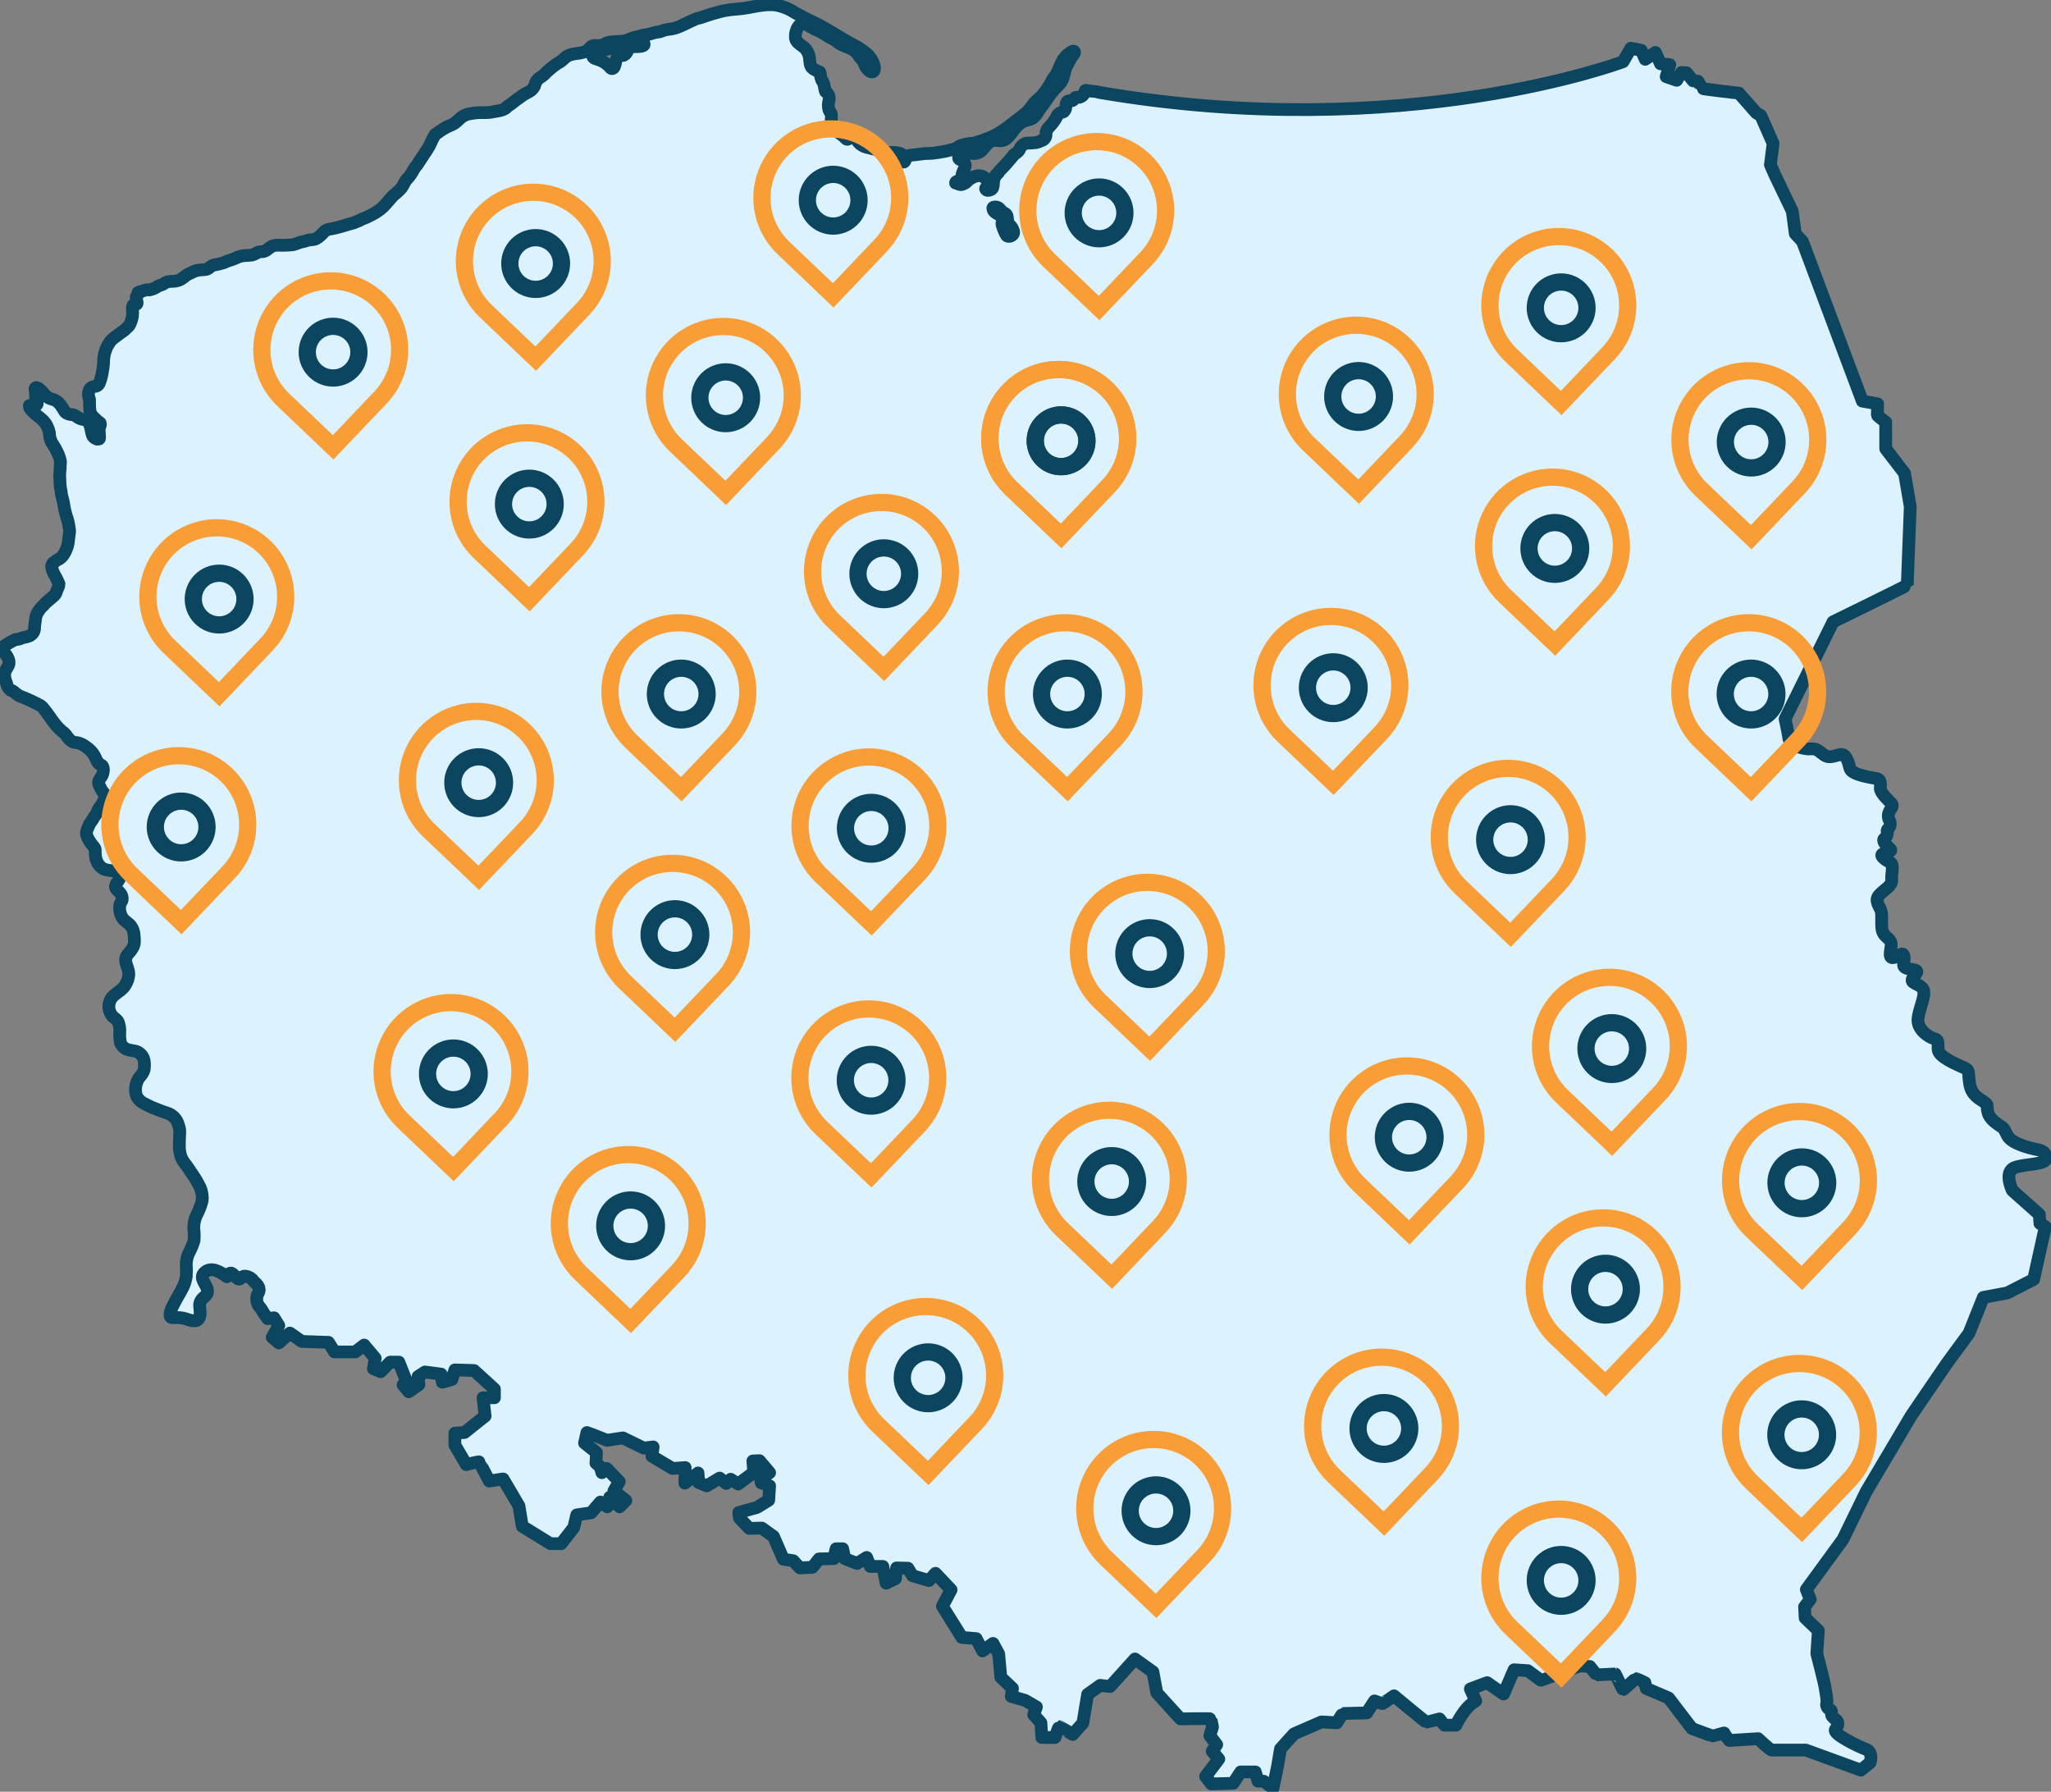 <svg width="324" height="283" viewBox="0 0 324 283" fill="none" xmlns="http://www.w3.org/2000/svg">
<rect x="0" y="0" width="324" height="283" fill="#808080" stroke="none"/>
<g clip-path="url(#clip0_184_3624)">
<path d="M318.323 184.391C320.121 183.776 323.385 184.013 323.243 182.83C323.101 181.647 322.013 181.647 321.446 181.505C320.878 181.363 317.756 180.701 317.093 179.329C316.431 177.956 316.526 178.24 315.722 177.672C314.917 177.105 314.113 176.442 313.971 175.401C313.829 174.36 314.113 174.597 313.451 174.076C312.789 173.556 311.417 173.083 311.133 171.095C310.849 169.108 311.227 169.108 310.234 168.635C309.241 168.162 306.213 166.979 306.166 165.749C306.118 164.518 306.308 164.282 305.503 164.045C304.699 163.809 302.807 162.626 302.996 160.875C303.185 159.124 304.463 156.853 303.658 156.049C302.854 155.244 301.719 155.292 302.145 154.535C302.57 153.778 303.375 153.352 302.239 153.163C301.104 152.973 300.584 152.879 300.725 152.122C300.867 151.364 300.867 150.418 300.252 150.749C299.637 151.081 298.597 151.743 298.597 150.749C298.597 149.756 299.022 149.093 298.502 148.478C297.982 147.863 297.367 147.674 297.272 146.538C297.178 145.403 297.367 144.504 297.13 143.794C296.894 143.084 296.042 142.232 296.894 141.333C297.745 140.434 298.928 139.914 298.833 138.968C298.739 138.021 299.259 136.554 298.597 136.223C297.934 135.892 296.799 135.135 297.461 134.851C298.124 134.567 299.117 134.52 298.502 133.999C297.887 133.479 297.272 132.769 297.698 132.438C298.029 132.201 298.218 131.775 298.124 131.397C298.076 130.924 298.266 131.066 298.502 130.593C298.691 130.261 298.644 129.883 298.455 129.552C298.218 129.078 298.266 128.558 298.502 128.085C298.833 127.564 299.117 127.28 298.786 126.902C298.455 126.523 296.941 125.198 297.036 124.441C297.13 123.684 297.036 123.069 296.468 122.975C295.9 122.88 292.542 122.407 292.258 121.413C291.974 120.42 291.69 118.953 290.649 119.189C289.609 119.426 288.946 119.804 288.142 119.237C287.338 118.669 287.007 118.196 286.108 118.29C285.209 118.385 282.796 117.912 282.56 116.54C282.56 116.492 282.56 116.445 282.56 116.398C282.323 115.025 281.992 113.559 281.992 113.559L289.561 98.228C289.561 98.228 301.293 92.503 301.293 92.408C301.293 92.314 301.766 80.011 301.766 80.011L300.867 74.759L297.887 70.879V66.668C297.887 66.668 296.563 65.674 296.563 65.58C296.563 65.485 296.61 63.782 296.61 63.782L294.197 63.356L284.736 38.136L283.601 36.906L283.128 33.357L280.289 27.443L279.674 26.023L280.1 22.664L278.16 18.263L277.451 17.837L274.707 14.714C274.707 14.714 268.841 14.052 268.841 13.957C268.841 13.863 268.226 12.822 268.226 12.822L267.469 12.774L266.429 11.497L265.624 11.45L264.867 12.68L263.212 12.112L263.779 10.219L262.313 10.077L261.509 8.279L259.9 9.368L259.285 7.948L257.63 7.617L256.4 9.746C256.4 9.746 221.866 22.806 173.803 14.62C173.472 14.572 173.141 14.431 172.81 14.431C172.478 14.431 172.053 14.336 171.674 14.289C171.438 14.241 171.485 14.241 171.39 14.431C171.343 14.572 171.296 14.667 171.248 14.809C171.107 15.046 170.917 15.235 170.634 15.33C170.444 15.424 170.208 15.33 169.971 15.377C169.735 15.424 169.687 15.661 169.545 15.803C169.167 16.134 168.694 15.661 168.457 16.276C168.41 16.512 168.363 16.749 168.363 16.986C168.363 17.222 168.221 17.459 168.032 17.648C167.795 17.79 167.606 17.743 167.369 17.885C167.133 18.027 166.991 18.263 166.896 18.5C166.66 18.973 166.329 19.399 165.997 19.777C165.808 20.014 165.572 20.203 165.43 20.44C165.288 20.676 165.241 20.913 165.241 21.149C165.288 21.67 164.957 22.143 164.436 22.238C164.2 22.38 163.916 22.474 163.679 22.522C163.159 22.569 162.639 22.616 162.118 22.616C161.74 22.711 161.456 22.948 161.22 23.279C161.125 23.421 161.078 23.61 160.983 23.752C160.794 23.988 160.557 24.178 160.321 24.32C160.132 24.462 159.99 24.651 159.848 24.84C159.658 25.077 159.469 25.266 159.28 25.503C158.996 25.834 158.712 26.165 158.381 26.496L157.955 26.922C157.814 27.064 157.766 27.253 157.624 27.395C157.482 27.537 157.435 27.49 157.388 27.537C157.34 27.632 157.246 27.727 157.246 27.821C157.151 27.963 157.104 28.152 157.009 28.342C156.915 28.72 156.962 29.146 156.867 29.524C156.82 29.761 156.678 29.903 156.442 29.998C156.252 30.092 155.874 30.14 155.732 29.903C155.59 29.666 155.921 29.619 156.016 29.524C156.111 29.43 156.063 29.383 156.111 29.335C156.158 29.288 156.252 29.288 156.252 29.288C156.347 29.146 156.016 28.72 155.969 28.578C155.827 28.294 155.59 28.058 155.306 27.916C154.597 27.49 153.651 27.963 153.036 28.389C152.846 28.531 152.752 28.72 152.61 28.815C152.421 28.957 152.184 29.051 151.948 29.146C151.806 29.193 151.664 29.146 151.475 29.099C151.285 29.004 151.143 28.957 150.954 28.909C150.907 28.578 151.569 28.578 151.758 28.436C152.089 28.2 151.9 27.821 151.995 27.49C152.089 27.159 152.231 26.875 152.373 26.591C152.515 26.354 152.515 26.023 152.373 25.739C152.279 25.55 152.137 25.408 151.995 25.313C151.853 25.219 151.664 25.266 151.522 25.124C151.238 24.887 151.711 24.509 151.9 24.32C152.373 23.941 152.941 24.13 153.509 24.225C154.171 24.32 154.833 24.13 155.212 23.61C155.685 23.137 156.063 22.474 156.725 22.238C157.246 22.049 157.814 22.332 158.381 22.19C159.091 22.049 159.564 21.291 159.99 20.771C160.415 20.108 160.983 19.541 161.693 19.162C162.166 18.973 162.686 18.926 163.112 18.689C163.49 18.405 163.774 18.027 164.011 17.601C164.294 17.175 164.578 16.796 164.862 16.418C165.146 16.039 165.524 15.472 165.856 14.998C166.187 14.525 166.612 14.052 167.038 13.626C167.417 13.295 167.701 12.916 167.89 12.443C168.079 11.875 168.174 11.308 168.363 10.787C168.552 10.267 168.93 9.746 169.167 9.178C169.262 8.942 170.019 8.279 169.64 8.09C169.404 7.995 169.025 8.327 168.883 8.469C168.599 8.611 168.41 8.847 168.221 9.084C168.174 9.131 167.984 9.462 167.937 9.415C167.748 9.794 167.559 10.219 167.369 10.598C167.227 10.976 167.086 11.308 166.896 11.686C166.707 12.017 166.423 12.254 166.234 12.633C165.761 13.579 165.193 14.431 164.531 15.188C164.247 15.472 163.916 15.708 163.632 15.992C163.348 16.276 163.159 16.56 162.923 16.844C162.733 17.128 162.544 17.364 162.355 17.601C161.882 17.979 161.409 18.405 160.936 18.736C160.037 19.399 159.138 20.156 158.192 20.771C157.861 21.008 157.482 21.197 157.151 21.386C156.489 21.717 155.827 21.954 155.164 22.19L154.171 22.522C153.84 22.616 153.556 22.664 153.225 22.664C152.704 22.711 152.231 22.853 151.758 22.995C151.427 23.09 151.238 23.373 150.954 23.468C150.576 23.61 150.15 23.705 149.724 23.799C149.204 23.941 148.731 23.988 148.21 24.083C147.785 24.13 147.359 24.225 146.933 24.225C146.365 24.225 145.75 24.272 145.183 24.367C144.662 24.462 144.095 24.462 143.574 24.556C143.149 24.651 143.196 24.982 143.007 25.313C142.959 25.408 142.865 25.645 142.723 25.597C142.581 25.55 142.581 25.124 142.581 25.029C142.628 24.793 142.581 24.556 142.439 24.367C142.297 24.225 142.108 24.225 141.919 24.178C141.493 24.083 141.114 24.036 140.689 24.083C140.452 24.13 139.884 24.178 140.026 24.556C140.263 24.982 140.594 25.361 140.973 25.692C141.067 25.787 141.635 26.354 141.256 26.354C140.973 26.354 140.641 25.928 140.452 25.787C140.168 25.55 139.932 25.266 139.743 24.935C139.411 24.414 138.796 23.657 138.134 23.563C137.708 23.515 137.33 23.326 136.952 23.279C136.337 23.137 135.769 22.758 135.39 22.19C135.154 21.907 134.633 21.197 134.255 21.623C134.066 21.812 133.971 22.19 133.64 21.907C133.498 21.765 133.356 21.67 133.262 21.528C133.025 21.339 132.741 21.149 132.505 20.96C132.126 20.724 131.795 20.392 131.559 20.014C131.369 19.588 131.275 19.115 131.322 18.689C131.369 18.452 131.369 18.263 131.322 18.027C131.275 17.885 131.227 17.743 131.086 17.648C130.896 17.317 130.849 16.938 130.849 16.56C130.849 16.181 131.038 15.755 130.991 15.377C130.944 14.998 130.754 14.667 130.423 14.478C130.187 13.957 130.281 13.342 129.95 12.869C129.808 12.68 129.714 12.443 129.666 12.207C129.572 11.923 129.666 11.639 129.477 11.355C129.146 11.26 128.768 11.071 128.484 10.882C127.869 10.456 127.963 9.794 127.869 9.131C127.774 8.374 127.348 7.664 126.686 7.238C126.118 6.813 125.598 6.481 125.645 5.724C125.645 5.346 125.74 4.967 125.882 4.589C126.024 4.21 126.355 3.879 126.686 3.69C126.781 3.737 127.017 3.69 127.112 3.737C127.254 3.832 127.443 3.879 127.585 3.974C127.963 4.163 128.294 4.399 128.673 4.589C129.383 4.873 130.092 5.251 130.707 5.677C130.991 5.866 131.322 6.056 131.653 6.197C131.937 6.387 132.268 6.576 132.505 6.813C133.072 7.191 133.782 7.38 134.397 7.664C134.775 7.854 135.107 8.09 135.39 8.421C135.532 8.563 135.627 8.705 135.722 8.895C135.863 9.084 136.005 9.273 136.195 9.415C136.337 9.604 136.431 9.794 136.526 10.03C136.668 10.503 136.952 10.882 137.33 11.213C137.898 11.639 138.229 11.166 138.134 10.551C137.803 8.8 136.147 7.806 134.728 7.049C132.599 5.914 130.66 4.541 128.484 3.5C127.443 3.027 126.45 2.507 125.456 1.939C124.605 1.371 123.611 0.993 122.618 0.803C120.584 0.519 118.597 1.277 116.61 1.419C115.853 1.466 115.096 1.56 114.339 1.702C113.157 1.986 111.974 2.318 110.839 2.743C110.46 2.885 110.082 2.885 109.75 3.075C108.71 3.5 107.716 4.116 106.628 4.447C106.061 4.636 105.398 4.589 104.783 4.825C104.594 4.873 104.405 4.967 104.263 5.015C104.121 5.062 103.979 5.062 103.837 5.062C103.411 5.157 102.986 5.251 102.607 5.393C102.229 5.488 101.85 5.488 101.472 5.582C101.235 5.63 101.046 5.724 100.857 5.772C100.431 5.819 100.053 5.961 99.627 6.103C99.249 6.292 98.87 6.434 98.444 6.481C98.019 6.576 97.593 6.529 97.167 6.576C96.93 6.623 96.741 6.623 96.505 6.623C96.126 6.671 95.748 6.813 95.464 7.002C95.085 7.144 94.66 7.238 94.234 7.191C93.95 7.144 93.666 7.191 93.43 7.333C93.099 7.57 92.909 7.948 92.531 8.137C92.011 8.327 91.49 8.421 90.97 8.469C90.686 8.516 90.355 8.563 90.071 8.658C89.835 8.753 89.645 8.847 89.409 8.989C89.267 9.131 89.078 9.273 88.936 9.415C88.746 9.557 88.415 9.888 88.179 9.935C87.517 10.361 86.902 10.882 86.334 11.402C86.192 11.544 86.05 11.686 85.908 11.828C85.766 11.97 85.53 12.112 85.388 12.207C85.104 12.349 84.915 12.585 84.725 12.822C84.584 13.058 84.536 13.342 84.442 13.579C84.3 13.863 84.111 14.099 83.874 14.289C83.543 14.525 83.164 14.714 82.786 14.904C82.502 15.093 82.218 15.33 81.934 15.519C81.461 15.803 81.036 16.229 80.61 16.512C80.468 16.607 80.326 16.702 80.184 16.796C79.995 16.938 79.948 17.08 79.758 17.175C79.569 17.27 79.38 17.364 79.191 17.412C78.765 17.506 78.386 17.601 77.961 17.648C77.582 17.743 77.156 17.79 76.731 17.79C76.4 17.79 76.069 17.79 75.737 17.79C75.406 17.79 75.028 17.837 74.697 17.885L74.46 17.932C73.845 17.979 73.277 18.216 72.804 18.594C72.52 18.878 72.237 19.115 71.906 19.399C71.716 19.541 71.527 19.635 71.338 19.73C71.196 19.777 71.054 19.825 70.912 19.919H70.865C70.25 20.203 69.682 20.582 69.162 20.96C69.02 21.055 68.878 21.149 68.736 21.244C68.641 21.433 68.547 21.575 68.452 21.765C68.121 22.332 67.932 22.995 67.553 23.515C67.128 24.178 66.702 24.793 66.276 25.455C66.087 25.739 65.945 26.023 65.708 26.26C65.567 26.449 65.425 26.638 65.33 26.828C65.046 27.348 64.715 27.868 64.289 28.294C63.911 28.673 63.769 29.241 63.438 29.666C63.012 30.14 62.539 30.566 62.066 30.944C61.735 31.323 61.404 31.701 61.072 32.08C60.457 32.837 59.653 33.452 58.802 33.878C58.281 34.161 57.808 34.398 57.241 34.587C56.815 34.824 56.342 35.013 55.869 35.203C54.592 35.534 53.361 36.007 52.037 36.196C51.753 36.243 51.469 36.385 51.233 36.575C50.854 37.001 50.476 37.379 50.003 37.663C49.53 37.947 48.962 37.805 48.489 37.994C48.111 38.136 47.732 38.183 47.401 38.278C47.023 38.42 46.644 38.562 46.266 38.657C45.698 38.704 45.083 38.751 44.515 38.751C44.042 38.704 43.522 38.704 43.049 38.846C42.812 38.988 42.576 39.13 42.339 39.319C42.103 39.556 41.819 39.698 41.535 39.745C41.298 39.745 41.015 39.745 40.778 39.84C40.494 39.981 40.163 40.171 39.879 40.265C39.548 40.313 39.17 40.36 38.839 40.36C38.413 40.36 37.987 40.455 37.608 40.597C37.277 40.786 36.946 40.88 36.615 41.022C36.284 41.117 35.953 41.212 35.669 41.354C35.48 41.448 35.243 41.543 35.007 41.59C34.77 41.638 34.534 41.732 34.25 41.779C34.108 41.827 33.919 41.827 33.729 41.874C33.304 41.969 33.067 42.395 32.641 42.536C32.31 42.584 31.979 42.631 31.648 42.631C31.317 42.678 30.986 42.726 30.654 42.868C30.371 43.01 30.087 43.152 29.756 43.294C29.472 43.436 29.188 43.672 28.951 43.861C28.526 44.193 28.053 44.382 27.532 44.429C27.248 44.429 26.965 44.429 26.681 44.477C26.35 44.524 26.066 44.666 25.829 44.855C25.546 45.044 25.214 45.044 24.978 45.186C24.789 45.328 24.552 45.47 24.316 45.565C24.079 45.659 23.842 45.754 23.559 45.801C23.322 45.754 23.086 45.754 22.849 45.849C22.613 45.943 22.329 46.038 22.045 46.085C21.714 46.18 21.808 46.275 21.761 46.558C21.714 46.7 21.572 46.748 21.524 46.89C21.524 46.984 21.524 47.079 21.524 47.174C21.524 47.41 21.666 47.552 21.666 47.789C21.666 48.215 21.383 48.025 21.146 48.12C20.767 48.262 20.957 49.114 20.957 49.445C20.957 50.107 20.767 50.722 20.484 51.29C20.342 51.527 20.153 51.716 19.963 51.858C19.774 52.047 19.585 52.236 19.348 52.378C18.875 52.71 18.355 53.088 17.882 53.467C17.693 53.609 17.551 53.751 17.409 53.94C17.267 54.176 17.125 54.413 16.983 54.602C16.605 55.359 16.368 56.211 16.368 57.11C16.368 57.441 16.321 57.82 16.273 58.151C16.179 58.624 16.131 59.145 15.99 59.618C15.895 59.949 15.8 60.28 15.659 60.611C15.517 60.895 15.233 61.037 14.949 61.037C14.618 61.037 14.334 61.227 14.145 61.511C14.003 61.889 13.908 62.267 14.003 62.646C14.05 62.788 14.097 62.977 14.145 63.119C14.145 63.309 14.145 63.45 14.145 63.64C14.145 64.018 14.145 64.349 14.192 64.681C14.192 65.012 14.334 65.343 14.523 65.627C14.665 65.816 14.902 66.005 15.091 66.195C15.233 66.337 15.375 66.479 15.564 66.621C15.753 66.763 15.848 66.763 15.848 66.904C15.942 67.188 15.659 67.472 15.659 67.756C15.659 68.04 15.706 68.371 15.706 68.703C15.706 68.844 15.753 69.128 15.706 69.27C15.659 69.412 15.469 69.318 15.327 69.365C15.043 69.27 14.854 69.128 14.665 68.892C14.334 68.182 14.428 67.283 13.908 66.621C13.672 66.384 13.388 66.242 13.057 66.242C12.773 66.195 12.489 66.053 12.205 65.864C11.969 65.674 11.685 65.532 11.401 65.485C11.07 65.485 10.786 65.39 10.502 65.249C10.171 65.059 10.029 64.586 9.793 64.302C9.509 63.829 9.13 63.45 8.704 63.214C8.373 63.072 8.042 63.025 7.758 62.883C7.475 62.741 7.191 62.504 7.001 62.267C6.718 61.889 6.434 61.605 6.055 61.321C5.724 61.132 5.488 61.179 5.535 61.605C5.63 61.889 5.63 62.173 5.63 62.457C5.582 62.693 5.63 62.977 5.724 63.214C5.819 63.498 6.055 63.829 5.677 64.018C5.346 64.113 5.015 64.16 4.636 64.066C4.636 64.349 4.731 64.586 4.967 64.775C5.251 65.106 5.582 65.39 5.913 65.674C6.245 65.911 6.528 66.147 6.812 66.431C7.333 66.952 7.664 67.662 7.806 68.371C7.806 68.939 7.948 69.46 8.184 69.933C8.61 70.548 8.988 71.21 9.272 71.92C9.414 72.251 9.509 72.582 9.556 72.914C9.556 73.198 9.509 73.481 9.509 73.718C9.509 73.955 9.509 74.239 9.461 74.475C9.414 74.901 9.414 75.28 9.461 75.705C9.461 76.32 9.509 76.983 9.651 77.598C9.698 77.882 9.698 78.166 9.793 78.45C9.887 78.781 9.982 79.112 10.029 79.443C10.124 80.106 10.266 80.768 10.455 81.431C10.691 82.046 10.833 82.661 10.928 83.323C10.975 83.607 11.023 83.891 10.975 84.175C10.928 84.506 10.881 84.838 10.833 85.216C10.786 86.068 10.502 86.919 10.029 87.629C9.887 87.818 9.793 87.96 9.603 88.102C9.461 88.244 9.272 88.339 9.083 88.433C8.894 88.528 8.704 88.67 8.563 88.812C8.468 88.859 8.373 88.907 8.326 89.001C7.995 89.38 8.231 89.9 8.373 90.279C8.563 90.799 8.894 91.225 9.083 91.698C9.178 91.888 9.225 92.03 9.319 92.219C9.319 92.408 9.272 92.645 9.178 92.787C9.083 93.071 8.941 93.307 8.894 93.544C8.846 93.733 8.704 93.922 8.563 94.064C8.326 94.254 8.089 94.49 7.853 94.679C7.616 94.869 7.475 95.01 7.285 95.153C7.143 95.294 7.001 95.436 6.86 95.626C6.718 95.768 6.528 95.91 6.386 96.099C6.245 96.288 6.103 96.477 5.961 96.714C5.724 97.14 5.582 97.613 5.582 98.086C5.535 98.323 5.535 98.512 5.488 98.749C5.44 98.985 5.488 99.222 5.44 99.458C5.346 99.931 4.967 100.357 4.494 100.499C4.258 100.594 4.021 100.641 3.737 100.689C3.453 100.736 3.17 100.925 2.886 100.972C2.744 101.02 2.602 100.972 2.413 101.02C2.318 101.067 2.224 101.114 2.129 101.162C1.75 101.351 1.325 101.588 0.994 101.824C0.71 102.013 0.284 102.203 0.426 102.581C0.521 102.865 0.662 103.102 0.852 103.291C1.135 103.622 1.325 104.001 1.419 104.427C1.514 105.042 1.183 105.326 0.946 105.799C0.568 106.414 0.757 107.218 0.994 107.833C1.041 107.928 1.088 108.07 1.088 108.165C1.183 108.496 1.372 108.78 1.656 109.016C1.798 109.064 1.94 109.064 2.034 109.158C2.176 109.253 2.365 109.395 2.507 109.537C2.744 109.679 2.933 109.868 3.17 109.963C3.832 110.199 4.447 110.483 5.062 110.767C5.44 110.956 5.819 111.145 6.197 111.335C6.481 111.477 6.718 111.666 6.907 111.95C7.9 113.133 8.61 114.552 9.84 115.546C10.124 115.735 10.36 115.972 10.549 116.256C10.739 116.587 11.023 116.871 11.354 117.107C11.59 117.249 11.874 117.297 12.158 117.297C12.678 117.391 13.151 117.628 13.577 117.959C14.097 118.29 14.57 118.763 14.902 119.331L14.996 119.52C15.138 119.852 15.327 120.23 15.517 120.514C15.659 120.751 15.895 120.703 16.084 120.893C16.51 121.224 16.321 122.265 16.037 122.643C15.848 122.88 15.706 123.117 15.611 123.353C15.517 123.59 15.564 123.874 15.706 124.11C15.848 124.441 16.037 124.773 16.226 125.057C16.415 125.246 16.557 125.482 16.652 125.719C16.699 125.956 16.51 126.192 16.415 126.381C16.273 126.76 16.084 127.091 15.848 127.375C15.659 127.612 15.469 127.896 15.375 128.227C15.233 128.605 14.949 128.889 14.76 129.22C14.665 129.41 14.57 129.552 14.428 129.741C14.381 129.835 14.287 129.93 14.239 130.025C14.192 130.119 14.145 130.119 14.097 130.214C14.097 130.214 14.097 130.167 14.145 130.167C13.908 130.734 13.577 131.255 13.672 131.87C13.861 132.438 14.145 132.911 14.523 133.384C14.76 133.715 15.091 133.952 15.043 134.378C15.043 134.662 15.043 134.993 15.091 135.277C15.185 135.987 15.517 136.649 16.084 137.075C16.652 137.501 17.409 137.453 18.071 137.595C18.402 137.69 18.97 138.069 18.97 138.447C18.923 138.731 18.781 139.015 18.591 139.251C18.402 139.488 18.166 139.914 18.26 140.198C18.355 140.482 18.781 140.813 19.017 141.097C19.254 141.381 19.348 141.759 19.301 142.09C19.254 142.422 18.97 142.658 18.923 142.989C18.828 143.652 18.97 144.362 19.301 144.929C19.68 145.545 20.389 145.781 20.767 146.396C21.241 147.106 21.193 147.863 21.241 148.667C21.288 149.377 20.767 150.087 20.294 150.607C19.963 150.939 19.774 151.412 19.869 151.885C19.963 152.547 20.342 153.115 20.342 153.825C20.342 154.487 20.105 155.102 19.774 155.623C19.159 156.664 17.74 156.995 17.361 158.131C17.03 158.935 17.22 159.834 17.74 160.497C18.071 160.828 18.497 161.017 18.686 161.443C18.875 161.963 18.97 162.531 18.923 163.099C18.875 163.667 18.923 164.235 19.064 164.802C19.254 165.228 19.632 165.607 20.105 165.749C20.578 165.938 21.099 165.938 21.572 166.08C22.187 166.317 22.613 166.837 22.754 167.452C22.849 167.973 22.849 168.493 22.754 169.014C22.613 169.439 22.329 169.865 21.997 170.196C21.477 170.954 21.288 171.9 21.477 172.799C21.619 173.556 22.329 174.124 22.991 174.408C23.322 174.55 23.606 174.739 23.937 174.881C24.363 175.07 24.836 175.212 25.262 175.401C25.687 175.591 26.302 175.732 26.823 175.969C27.438 176.3 27.958 176.868 28.147 177.578C28.384 178.098 28.431 178.666 28.384 179.234C28.337 179.802 28.337 180.37 28.337 180.89C28.289 181.552 28.431 182.168 28.62 182.783C28.715 183.019 28.857 183.256 28.999 183.492C29.519 184.155 29.992 184.865 30.465 185.574C30.891 186.189 31.27 186.852 31.601 187.514C31.884 188.177 32.026 188.934 31.932 189.644C31.743 190.401 31.459 191.158 31.08 191.867C30.749 192.53 30.607 193.287 30.607 194.044C30.702 194.659 30.702 195.322 30.654 195.937C30.465 196.599 30.181 197.262 29.85 197.877C29.567 198.444 29.425 199.107 29.425 199.769C29.472 200.384 29.472 201 29.425 201.615C29.33 202.277 29.141 202.892 28.81 203.507C28.431 204.264 27.958 204.974 27.58 205.731C27.296 206.299 26.775 207.151 26.87 207.813C26.917 208.286 27.485 208.097 27.816 208.097C28.479 208.097 29.093 208.192 29.708 208.428C30.229 208.57 30.986 208.854 31.364 208.334C31.743 207.813 31.601 207.056 31.553 206.441C31.459 205.92 31.648 205.447 32.026 205.069C32.405 204.738 32.831 204.454 32.783 203.886C32.736 202.845 31.27 201.899 32.358 200.952C33.446 200.006 34.865 200.952 35.858 201.662C35.953 201.378 36.331 200.905 36.662 201.141C36.852 201.283 36.994 201.425 37.136 201.567C37.277 201.709 37.514 202.04 37.751 202.04C37.892 202.04 38.034 201.946 38.129 201.851C38.271 201.662 38.46 201.567 38.649 201.567C39.028 201.567 39.359 201.709 39.69 201.946C39.927 202.088 40.021 202.372 40.258 202.561C40.4 202.656 40.541 202.798 40.636 202.939C40.873 203.223 41.015 203.555 40.92 203.933C40.873 204.217 40.636 204.454 40.589 204.738C40.541 205.069 40.541 205.447 40.636 205.778C40.778 206.252 41.109 206.488 41.346 206.867C41.63 207.387 41.961 207.86 42.292 208.286L43.285 208.144L44.042 209.375L43.002 211.22L44.042 212.119L45.792 210.557L47.685 211.882L51.895 212.024L52.841 213.538H56.105L57.524 212.45L59.275 214.532L58.991 216.188L60.126 216.661L61.64 215.147H63.012L64.242 218.27L63.674 218.743L64.573 219.831L66.181 218.696L66.04 217.418L67.128 216.709L69.682 217.04L69.871 218.317L71.385 217.891L71.858 216.377L74.886 216.472L78.103 219.406V220.778H76.305L76.636 223.664L73.372 226.267L71.858 226.361V228.254L73.656 231.329C73.656 231.329 75.737 230.809 75.737 230.904C75.737 230.998 77.298 233.932 77.298 233.932L79.475 233.601L81.982 237.859L82.502 241.077L86.949 243.821H88.652L90.639 241.266L91.112 239.279L93.382 238.947L94.849 237.244L95.937 238.001L96.316 236.487L97.877 238.001L98.87 237.007L96.978 235.493L97.829 234.026L95.843 231.945L95.085 232.607L94.802 231.661L94.139 231.093L94.234 229.437L92.342 227.923L92.72 226.267L93.619 226.598L95.89 227.497L98.397 227.118L101.708 228.727L103.175 228.538L102.986 230.005L106.25 231.945L108.237 231.803L108.189 234.263L110.271 232.654L110.365 234.168L111.643 234.689L113.677 233.459L114.718 234.31L115.427 233.648L116.61 234.405L119.07 232.56L118.928 230.762L119.969 230.714L121.577 232.607L120.158 233.648L120.252 234.216L121.577 234.689L121.435 236.96L119.59 238.096L116.704 238.9L116.799 239.752L118.36 241.408L120.347 241.36L122.192 242.685L123.753 246.281L125.314 246.518L126.355 247.654L128.342 247.559L129.383 246.234L131.701 246.187L132.079 244.625H133.12L133.451 246.187L135.39 246.944L136.904 245.998L137.472 247.417H139.459L139.979 250.067L141.446 249.357L141.635 247.654L143.432 247.701L144.142 248.884L146.744 249.641L147.785 248.505L150.245 251.108L148.873 253.71L151.948 258.631L154.218 258.82L155.212 260.76L156.867 259.577L157.766 261.233L158.097 264.924L159.942 266.675L159.753 267.952L161.929 268.567L163.727 269.608L163.301 270.839L164.436 272.116L164.578 274.435H166.66C166.66 274.435 167.275 272.684 167.322 272.684C167.369 272.684 169.451 273.962 169.451 273.962L171.059 272.164L171.816 267.621L173.803 266.202L175.364 266.391L179.291 262.038L182.129 264.072L182.744 267.385L186.481 271.501C186.481 271.501 191.306 271.406 191.306 271.501C191.306 271.596 191.543 272.779 191.543 272.779L191.117 274.151L192.205 275.57L191.496 276.611L192.536 277.841L190.455 280.586L191.354 281.769L194.807 281.674L195.99 279.876H198.308L198.733 281.343H199.632L201.099 282.431L201.808 279.024L202.281 276.233L204.41 273.867L208.762 271.974L211.175 272.116C211.175 272.116 212.074 270.649 212.121 270.649L215.906 270.555L217.135 268.662C217.135 268.662 218.271 269.088 218.365 269.088C218.46 269.088 220.21 267.858 220.21 267.858C220.21 267.858 225.225 272.022 225.319 272.022C225.414 272.022 227.401 271.501 227.401 271.501C227.637 271.832 227.921 272.211 228.205 272.495H230.003C230.003 272.495 231.28 269.656 233.125 268.662L232.273 266.769L234.923 265.776L237.524 267.574L239.18 263.741L241.356 263.883C241.356 263.883 243.012 265.113 243.343 265.35C243.343 265.35 243.39 265.397 243.438 265.397C243.485 265.397 249.493 263.126 249.54 263.126L251.149 263.221C251.149 263.221 252.189 264.546 252.237 264.546L255.17 264.404C255.217 264.404 256.305 266.864 256.4 266.864C256.494 266.864 258.386 265.113 258.434 265.113C258.481 265.113 259.853 265.776 259.853 265.776L260.042 266.675L263.59 268.189L267.28 273.015C267.28 273.015 270.45 274.198 270.544 274.198C270.639 274.198 272.342 273.725 272.342 273.725C272.578 274.151 272.862 274.529 273.193 274.908L277.735 274.624C277.735 274.624 279.627 276.422 279.863 276.422H285.256L293.961 279.592L295.427 278.409C295.427 278.409 295.995 276.753 294.718 276.28C293.44 275.807 289.514 273.867 289.94 273.204C290.365 272.542 290.555 272.069 290.034 271.643C289.514 271.217 289.277 271.028 289.325 270.602C289.372 270.176 289.277 270.129 289.041 269.987C288.662 269.845 288.473 269.419 288.568 269.041C288.71 268.52 288.426 267.432 288.331 266.675C288.237 265.918 287.007 261.186 287.007 261.186L287.243 257.543L285.162 255.555L285.067 253.805L285.966 252.622L285.351 251.06L291.122 243.159L294.812 235.588L301.908 223.617L307.49 215.431L309.43 212.781L311.038 210.605L313.309 204.927L317.093 204.217L321.256 202.088L323.101 193.76L322.25 193.24L322.155 191.82L317.898 188.035C317.756 187.751 316.526 185.007 318.323 184.391ZM157.672 32.789C158.003 32.979 158.145 33.357 158.476 33.546C158.807 33.736 158.996 33.783 159.091 34.114C159.138 34.398 159.185 34.729 159.185 35.013C159.233 35.392 159.611 35.581 159.8 35.865C159.99 36.149 160.273 36.669 160.037 37.001C159.8 37.332 159.138 37.521 158.949 37.095C158.665 36.575 158.429 36.007 158.287 35.439C158.239 35.203 158.334 35.155 158.381 34.966C158.428 34.729 158.381 34.493 158.239 34.303C158.05 33.972 157.814 33.925 157.577 33.783C157.34 33.641 156.915 33.404 156.867 33.026C156.678 32.6 157.388 32.647 157.672 32.789ZM93.619 8.705C93.761 8.09 94.66 7.995 95.18 7.948C95.701 7.854 96.174 7.712 96.647 7.57C97.167 7.475 97.735 7.712 98.255 7.664C98.917 7.522 99.532 7.333 100.147 7.049C100.384 6.955 101.661 6.434 101.756 6.955C101.85 7.475 100.289 7.333 100.005 7.38C99.627 7.428 99.343 7.617 99.154 7.995C99.012 8.279 98.87 8.563 98.586 8.705C98.302 8.847 98.019 8.705 97.735 8.847C97.498 9.036 97.356 9.273 97.309 9.557C97.262 9.888 97.167 10.267 97.025 10.598C96.978 10.693 96.93 10.74 96.836 10.787C96.647 10.929 96.457 10.787 96.363 10.598C96.221 10.456 96.079 10.314 95.89 10.172C95.511 9.841 95.085 9.604 94.612 9.462C94.376 9.32 93.524 9.273 93.619 8.705Z" fill="#DCF3FF" stroke="#0B4560" stroke-width="2.012" stroke-miterlimit="10" stroke-linecap="round" stroke-linejoin="round"/>
<path fill-rule="evenodd" clip-rule="evenodd" d="M143.084 130.823C143.084 132.267 142.511 133.652 141.49 134.674C140.469 135.695 139.084 136.269 137.64 136.269C136.197 136.269 134.812 135.695 133.791 134.674C132.77 133.652 132.197 132.267 132.197 130.823C132.197 129.378 132.77 127.993 133.791 126.972C134.812 125.951 136.197 125.377 137.64 125.377C139.084 125.377 140.469 125.951 141.49 126.972C142.511 127.993 143.084 129.378 143.084 130.823ZM140.362 130.823C140.362 131.545 140.076 132.238 139.565 132.748C139.055 133.259 138.362 133.546 137.64 133.546C136.919 133.546 136.226 133.259 135.716 132.748C135.205 132.238 134.918 131.545 134.918 130.823C134.918 130.101 135.205 129.408 135.716 128.897C136.226 128.387 136.919 128.1 137.64 128.1C138.362 128.1 139.055 128.387 139.565 128.897C140.076 129.408 140.362 130.101 140.362 130.823Z" fill="#0B4560"/>
<path fill-rule="evenodd" clip-rule="evenodd" d="M128.824 139.326C127.07 137.655 125.85 135.501 125.319 133.137C124.788 130.772 124.97 128.303 125.842 126.042C126.714 123.781 128.237 121.83 130.218 120.434C132.198 119.039 134.548 118.262 136.97 118.203C139.392 118.143 141.777 118.804 143.824 120.1C145.87 121.397 147.487 123.272 148.468 125.487C149.45 127.703 149.753 130.16 149.339 132.548C148.924 134.935 147.812 137.147 146.141 138.902L137.695 147.776L128.824 139.326ZM144.17 137.024L137.601 143.927L130.701 137.355C129.336 136.055 128.388 134.38 127.975 132.541C127.562 130.702 127.704 128.782 128.382 127.023C129.06 125.265 130.244 123.747 131.785 122.661C133.325 121.576 135.153 120.972 137.036 120.926C138.92 120.88 140.775 121.393 142.367 122.401C143.959 123.41 145.216 124.868 145.98 126.591C146.743 128.314 146.979 130.225 146.657 132.082C146.335 133.939 145.47 135.659 144.17 137.024Z" fill="#F99E37"/>
<path fill-rule="evenodd" clip-rule="evenodd" d="M34.063 130.624C34.063 132.068 33.489 133.453 32.468 134.474C31.447 135.496 30.063 136.069 28.619 136.069C27.175 136.069 25.791 135.496 24.77 134.474C23.749 133.453 23.175 132.068 23.175 130.624C23.175 129.179 23.749 127.794 24.77 126.773C25.791 125.751 27.175 125.178 28.619 125.178C30.063 125.178 31.447 125.751 32.468 126.773C33.489 127.794 34.063 129.179 34.063 130.624ZM31.341 130.624C31.341 131.346 31.054 132.038 30.544 132.549C30.033 133.06 29.341 133.346 28.619 133.346C27.897 133.346 27.205 133.06 26.694 132.549C26.184 132.038 25.897 131.346 25.897 130.624C25.897 129.901 26.184 129.209 26.694 128.698C27.205 128.188 27.897 127.901 28.619 127.901C29.341 127.901 30.033 128.188 30.544 128.698C31.054 129.209 31.341 129.901 31.341 130.624Z" fill="#0B4560"/>
<path fill-rule="evenodd" clip-rule="evenodd" d="M19.803 139.127C18.048 137.456 16.828 135.302 16.298 132.938C15.767 130.573 15.949 128.104 16.821 125.843C17.693 123.582 19.215 121.63 21.196 120.235C23.177 118.84 25.527 118.063 27.948 118.004C30.37 117.944 32.755 118.605 34.802 119.901C36.849 121.198 38.465 123.072 39.447 125.288C40.428 127.504 40.731 129.961 40.317 132.348C39.903 134.736 38.79 136.947 37.12 138.702L28.673 147.576L19.803 139.127ZM35.149 136.825L28.579 143.728L21.679 137.156C20.315 135.856 19.366 134.181 18.953 132.342C18.541 130.503 18.682 128.582 19.36 126.824C20.039 125.065 21.223 123.547 22.763 122.462C24.304 121.377 26.131 120.773 28.015 120.727C29.899 120.68 31.754 121.194 33.346 122.202C34.937 123.211 36.195 124.668 36.958 126.392C37.722 128.115 37.958 130.026 37.635 131.883C37.313 133.74 36.448 135.46 35.149 136.825Z" fill="#F99E37"/>
<path fill-rule="evenodd" clip-rule="evenodd" d="M112.063 147.624C112.063 149.068 111.489 150.453 110.468 151.474C109.447 152.496 108.063 153.069 106.619 153.069C105.175 153.069 103.79 152.496 102.77 151.474C101.749 150.453 101.175 149.068 101.175 147.624C101.175 146.179 101.749 144.794 102.77 143.773C103.79 142.751 105.175 142.178 106.619 142.178C108.063 142.178 109.447 142.751 110.468 143.773C111.489 144.794 112.063 146.179 112.063 147.624ZM109.341 147.624C109.341 148.346 109.054 149.038 108.544 149.549C108.033 150.06 107.341 150.346 106.619 150.346C105.897 150.346 105.205 150.06 104.694 149.549C104.184 149.038 103.897 148.346 103.897 147.624C103.897 146.901 104.184 146.209 104.694 145.698C105.205 145.188 105.897 144.901 106.619 144.901C107.341 144.901 108.033 145.188 108.544 145.698C109.054 146.209 109.341 146.901 109.341 147.624Z" fill="#0B4560"/>
<path fill-rule="evenodd" clip-rule="evenodd" d="M97.803 156.127C96.048 154.456 94.828 152.302 94.298 149.938C93.767 147.573 93.949 145.104 94.821 142.843C95.693 140.582 97.215 138.63 99.196 137.235C101.177 135.84 103.527 135.063 105.949 135.004C108.37 134.944 110.755 135.605 112.802 136.901C114.849 138.198 116.465 140.072 117.447 142.288C118.429 144.504 118.731 146.961 118.317 149.348C117.903 151.736 116.79 153.947 115.12 155.702L106.673 164.576L97.803 156.127ZM113.149 153.825L106.579 160.728L99.679 154.156C98.315 152.856 97.366 151.181 96.953 149.342C96.541 147.503 96.682 145.582 97.36 143.824C98.039 142.065 99.223 140.547 100.763 139.462C102.304 138.377 104.131 137.773 106.015 137.727C107.899 137.68 109.754 138.194 111.345 139.202C112.937 140.211 114.195 141.668 114.958 143.392C115.722 145.115 115.957 147.026 115.635 148.883C115.313 150.74 114.448 152.46 113.149 153.825Z" fill="#F99E37"/>
<path fill-rule="evenodd" clip-rule="evenodd" d="M81.063 123.624C81.063 125.068 80.489 126.453 79.468 127.474C78.447 128.496 77.063 129.069 75.619 129.069C74.175 129.069 72.79 128.496 71.769 127.474C70.749 126.453 70.175 125.068 70.175 123.624C70.175 122.179 70.749 120.794 71.769 119.773C72.79 118.751 74.175 118.178 75.619 118.178C77.063 118.178 78.447 118.751 79.468 119.773C80.489 120.794 81.063 122.179 81.063 123.624ZM78.341 123.624C78.341 124.346 78.054 125.038 77.544 125.549C77.033 126.06 76.341 126.346 75.619 126.346C74.897 126.346 74.205 126.06 73.694 125.549C73.184 125.038 72.897 124.346 72.897 123.624C72.897 122.901 73.184 122.209 73.694 121.698C74.205 121.188 74.897 120.901 75.619 120.901C76.341 120.901 77.033 121.188 77.544 121.698C78.054 122.209 78.341 122.901 78.341 123.624Z" fill="#0B4560"/>
<path fill-rule="evenodd" clip-rule="evenodd" d="M66.803 132.127C65.048 130.456 63.828 128.302 63.298 125.938C62.767 123.573 62.949 121.104 63.821 118.843C64.693 116.582 66.215 114.63 68.196 113.235C70.177 111.84 72.527 111.063 74.948 111.004C77.37 110.944 79.755 111.605 81.802 112.901C83.849 114.198 85.465 116.072 86.447 118.288C87.428 120.504 87.731 122.961 87.317 125.348C86.903 127.736 85.79 129.947 84.12 131.702L75.673 140.576L66.803 132.127ZM82.149 129.825L75.579 136.728L68.679 130.156C67.315 128.856 66.366 127.181 65.953 125.342C65.541 123.503 65.682 121.582 66.36 119.824C67.039 118.065 68.223 116.547 69.763 115.462C71.304 114.377 73.131 113.773 75.015 113.727C76.899 113.68 78.754 114.194 80.346 115.202C81.937 116.211 83.195 117.668 83.958 119.392C84.722 121.115 84.957 123.026 84.635 124.883C84.313 126.74 83.448 128.46 82.149 129.825Z" fill="#F99E37"/>
<path fill-rule="evenodd" clip-rule="evenodd" d="M40.063 94.624C40.063 96.068 39.489 97.453 38.468 98.474C37.447 99.496 36.063 100.069 34.619 100.069C33.175 100.069 31.791 99.496 30.77 98.474C29.749 97.453 29.175 96.068 29.175 94.624C29.175 93.179 29.749 91.794 30.77 90.773C31.791 89.751 33.175 89.178 34.619 89.178C36.063 89.178 37.447 89.751 38.468 90.773C39.489 91.794 40.063 93.179 40.063 94.624ZM37.341 94.624C37.341 95.346 37.054 96.038 36.544 96.549C36.033 97.06 35.341 97.347 34.619 97.347C33.897 97.347 33.205 97.06 32.694 96.549C32.184 96.038 31.897 95.346 31.897 94.624C31.897 93.901 32.184 93.209 32.694 92.698C33.205 92.188 33.897 91.901 34.619 91.901C35.341 91.901 36.033 92.188 36.544 92.698C37.054 93.209 37.341 93.901 37.341 94.624Z" fill="#0B4560"/>
<path fill-rule="evenodd" clip-rule="evenodd" d="M25.803 103.127C24.048 101.456 22.828 99.302 22.298 96.938C21.767 94.573 21.949 92.104 22.821 89.843C23.693 87.582 25.215 85.63 27.196 84.235C29.177 82.84 31.527 82.063 33.949 82.004C36.37 81.944 38.755 82.605 40.802 83.901C42.849 85.198 44.465 87.072 45.447 89.288C46.428 91.504 46.731 93.961 46.317 96.348C45.903 98.736 44.79 100.947 43.12 102.702L34.673 111.576L25.803 103.127ZM41.149 100.825L34.58 107.728L27.679 101.156C26.315 99.856 25.366 98.181 24.953 96.342C24.541 94.503 24.682 92.582 25.36 90.824C26.039 89.065 27.223 87.547 28.763 86.462C30.304 85.377 32.131 84.773 34.015 84.727C35.899 84.68 37.754 85.194 39.346 86.202C40.937 87.211 42.195 88.668 42.958 90.392C43.722 92.115 43.958 94.026 43.635 95.883C43.313 97.74 42.448 99.46 41.149 100.825Z" fill="#F99E37"/>
<path fill-rule="evenodd" clip-rule="evenodd" d="M77.063 169.624C77.063 171.068 76.489 172.453 75.468 173.474C74.447 174.496 73.063 175.069 71.619 175.069C70.175 175.069 68.79 174.496 67.769 173.474C66.749 172.453 66.175 171.068 66.175 169.624C66.175 168.179 66.749 166.794 67.769 165.773C68.79 164.751 70.175 164.178 71.619 164.178C73.063 164.178 74.447 164.751 75.468 165.773C76.489 166.794 77.063 168.179 77.063 169.624ZM74.341 169.624C74.341 170.346 74.054 171.038 73.544 171.549C73.033 172.06 72.341 172.346 71.619 172.346C70.897 172.346 70.205 172.06 69.694 171.549C69.184 171.038 68.897 170.346 68.897 169.624C68.897 168.901 69.184 168.209 69.694 167.698C70.205 167.188 70.897 166.901 71.619 166.901C72.341 166.901 73.033 167.188 73.544 167.698C74.054 168.209 74.341 168.901 74.341 169.624Z" fill="#0B4560"/>
<path fill-rule="evenodd" clip-rule="evenodd" d="M62.803 178.127C61.048 176.456 59.828 174.302 59.298 171.938C58.767 169.573 58.949 167.104 59.821 164.843C60.693 162.582 62.215 160.63 64.196 159.235C66.177 157.84 68.527 157.063 70.948 157.004C73.37 156.944 75.755 157.605 77.802 158.901C79.849 160.198 81.465 162.072 82.447 164.288C83.428 166.504 83.731 168.961 83.317 171.348C82.903 173.736 81.79 175.947 80.12 177.702L71.673 186.576L62.803 178.127ZM78.149 175.825L71.579 182.728L64.679 176.156C63.315 174.856 62.366 173.181 61.953 171.342C61.541 169.503 61.682 167.582 62.36 165.824C63.039 164.065 64.223 162.547 65.763 161.462C67.304 160.377 69.131 159.773 71.015 159.727C72.899 159.68 74.754 160.194 76.346 161.202C77.937 162.211 79.195 163.668 79.958 165.392C80.722 167.115 80.957 169.026 80.635 170.883C80.313 172.74 79.448 174.46 78.149 175.825Z" fill="#F99E37"/>
<path fill-rule="evenodd" clip-rule="evenodd" d="M105.063 193.624C105.063 195.068 104.489 196.453 103.468 197.474C102.447 198.496 101.063 199.069 99.619 199.069C98.175 199.069 96.79 198.496 95.769 197.474C94.749 196.453 94.175 195.068 94.175 193.624C94.175 192.179 94.749 190.794 95.769 189.773C96.79 188.751 98.175 188.178 99.619 188.178C101.063 188.178 102.447 188.751 103.468 189.773C104.489 190.794 105.063 192.179 105.063 193.624ZM102.341 193.624C102.341 194.346 102.054 195.038 101.544 195.549C101.033 196.06 100.341 196.346 99.619 196.346C98.897 196.346 98.205 196.06 97.694 195.549C97.184 195.038 96.897 194.346 96.897 193.624C96.897 192.901 97.184 192.209 97.694 191.698C98.205 191.188 98.897 190.901 99.619 190.901C100.341 190.901 101.033 191.188 101.544 191.698C102.054 192.209 102.341 192.901 102.341 193.624Z" fill="#0B4560"/>
<path fill-rule="evenodd" clip-rule="evenodd" d="M90.803 202.127C89.048 200.456 87.828 198.302 87.298 195.938C86.767 193.573 86.949 191.104 87.821 188.843C88.693 186.582 90.215 184.63 92.196 183.235C94.177 181.84 96.527 181.063 98.948 181.004C101.37 180.944 103.755 181.605 105.802 182.901C107.849 184.198 109.465 186.072 110.447 188.288C111.429 190.504 111.731 192.961 111.317 195.348C110.903 197.736 109.79 199.947 108.12 201.702L99.673 210.576L90.803 202.127ZM106.149 199.825L99.579 206.728L92.679 200.156C91.315 198.856 90.366 197.181 89.953 195.342C89.541 193.503 89.682 191.582 90.36 189.824C91.039 188.065 92.223 186.547 93.763 185.462C95.304 184.377 97.131 183.773 99.015 183.727C100.899 183.68 102.754 184.194 104.345 185.202C105.937 186.211 107.195 187.668 107.958 189.392C108.722 191.115 108.957 193.026 108.635 194.883C108.313 196.74 107.448 198.46 106.149 199.825Z" fill="#F99E37"/>
<path fill-rule="evenodd" clip-rule="evenodd" d="M143.063 170.624C143.063 172.068 142.489 173.453 141.468 174.474C140.447 175.496 139.063 176.069 137.619 176.069C136.175 176.069 134.79 175.496 133.77 174.474C132.749 173.453 132.175 172.068 132.175 170.624C132.175 169.179 132.749 167.794 133.77 166.773C134.79 165.751 136.175 165.178 137.619 165.178C139.063 165.178 140.447 165.751 141.468 166.773C142.489 167.794 143.063 169.179 143.063 170.624ZM140.341 170.624C140.341 171.346 140.054 172.038 139.544 172.549C139.033 173.06 138.341 173.346 137.619 173.346C136.897 173.346 136.205 173.06 135.694 172.549C135.184 172.038 134.897 171.346 134.897 170.624C134.897 169.901 135.184 169.209 135.694 168.698C136.205 168.188 136.897 167.901 137.619 167.901C138.341 167.901 139.033 168.188 139.544 168.698C140.054 169.209 140.341 169.901 140.341 170.624Z" fill="#0B4560"/>
<path fill-rule="evenodd" clip-rule="evenodd" d="M128.803 179.127C127.048 177.456 125.828 175.302 125.298 172.938C124.767 170.573 124.949 168.104 125.821 165.843C126.693 163.582 128.215 161.63 130.196 160.235C132.177 158.84 134.527 158.063 136.949 158.004C139.37 157.944 141.755 158.605 143.802 159.901C145.849 161.198 147.465 163.072 148.447 165.288C149.429 167.504 149.731 169.961 149.317 172.348C148.903 174.736 147.79 176.947 146.12 178.702L137.673 187.576L128.803 179.127ZM144.149 176.825L137.579 183.728L130.679 177.156C129.315 175.856 128.366 174.181 127.953 172.342C127.541 170.503 127.682 168.582 128.36 166.824C129.039 165.065 130.223 163.547 131.763 162.462C133.304 161.377 135.131 160.773 137.015 160.727C138.899 160.68 140.754 161.194 142.345 162.202C143.937 163.211 145.195 164.668 145.958 166.392C146.722 168.115 146.957 170.026 146.635 171.883C146.313 173.74 145.448 175.46 144.149 176.825Z" fill="#F99E37"/>
<path fill-rule="evenodd" clip-rule="evenodd" d="M113.063 109.624C113.063 111.068 112.489 112.453 111.468 113.474C110.447 114.496 109.063 115.069 107.619 115.069C106.175 115.069 104.79 114.496 103.77 113.474C102.749 112.453 102.175 111.068 102.175 109.624C102.175 108.179 102.749 106.794 103.77 105.773C104.79 104.751 106.175 104.178 107.619 104.178C109.063 104.178 110.447 104.751 111.468 105.773C112.489 106.794 113.063 108.179 113.063 109.624ZM110.341 109.624C110.341 110.346 110.054 111.038 109.544 111.549C109.033 112.06 108.341 112.346 107.619 112.346C106.897 112.346 106.205 112.06 105.694 111.549C105.184 111.038 104.897 110.346 104.897 109.624C104.897 108.901 105.184 108.209 105.694 107.698C106.205 107.188 106.897 106.901 107.619 106.901C108.341 106.901 109.033 107.188 109.544 107.698C110.054 108.209 110.341 108.901 110.341 109.624Z" fill="#0B4560"/>
<path fill-rule="evenodd" clip-rule="evenodd" d="M98.803 118.127C97.048 116.456 95.828 114.302 95.298 111.938C94.767 109.573 94.949 107.104 95.821 104.843C96.693 102.582 98.215 100.63 100.196 99.235C102.177 97.84 104.527 97.063 106.949 97.004C109.37 96.944 111.755 97.605 113.802 98.901C115.849 100.198 117.465 102.072 118.447 104.288C119.429 106.504 119.731 108.961 119.317 111.348C118.903 113.736 117.79 115.947 116.12 117.702L107.673 126.576L98.803 118.127ZM114.149 115.825L107.579 122.728L100.679 116.156C99.315 114.856 98.366 113.181 97.953 111.342C97.541 109.503 97.682 107.582 98.36 105.824C99.039 104.065 100.223 102.547 101.763 101.462C103.304 100.377 105.131 99.773 107.015 99.727C108.899 99.68 110.754 100.194 112.345 101.202C113.937 102.211 115.195 103.668 115.958 105.392C116.722 107.115 116.957 109.026 116.635 110.883C116.313 112.74 115.448 114.46 114.149 115.825Z" fill="#F99E37"/>
<path fill-rule="evenodd" clip-rule="evenodd" d="M120.084 62.823C120.084 64.267 119.511 65.652 118.49 66.674C117.469 67.695 116.084 68.269 114.64 68.269C113.197 68.269 111.812 67.695 110.791 66.674C109.77 65.652 109.197 64.267 109.197 62.823C109.197 61.379 109.77 59.993 110.791 58.972C111.812 57.951 113.197 57.377 114.64 57.377C116.084 57.377 117.469 57.951 118.49 58.972C119.511 59.993 120.084 61.379 120.084 62.823ZM117.362 62.823C117.362 63.545 117.076 64.237 116.565 64.748C116.055 65.259 115.362 65.546 114.64 65.546C113.919 65.546 113.226 65.259 112.716 64.748C112.205 64.237 111.918 63.545 111.918 62.823C111.918 62.101 112.205 61.408 112.716 60.897C113.226 60.387 113.919 60.1 114.64 60.1C115.362 60.1 116.055 60.387 116.565 60.897C117.076 61.408 117.362 62.101 117.362 62.823Z" fill="#0B4560"/>
<path fill-rule="evenodd" clip-rule="evenodd" d="M105.824 71.326C104.07 69.655 102.85 67.501 102.319 65.137C101.788 62.772 101.97 60.303 102.842 58.042C103.714 55.781 105.237 53.83 107.218 52.434C109.198 51.039 111.548 50.262 113.97 50.203C116.392 50.144 118.777 50.804 120.824 52.1C122.87 53.397 124.487 55.272 125.468 57.487C126.45 59.703 126.753 62.16 126.339 64.548C125.924 66.935 124.812 69.147 123.141 70.902L114.695 79.776L105.824 71.326ZM121.17 69.024L114.601 75.927L107.701 69.355C106.336 68.055 105.388 66.38 104.975 64.541C104.562 62.702 104.704 60.782 105.382 59.023C106.06 57.264 107.244 55.747 108.785 54.661C110.325 53.576 112.153 52.972 114.036 52.926C115.92 52.88 117.775 53.393 119.367 54.401C120.959 55.41 122.216 56.868 122.98 58.591C123.743 60.314 123.979 62.225 123.657 64.082C123.335 65.939 122.47 67.659 121.17 69.024Z" fill="#F99E37"/>
<path fill-rule="evenodd" clip-rule="evenodd" d="M89.063 79.624C89.063 81.068 88.489 82.453 87.468 83.474C86.447 84.496 85.063 85.069 83.619 85.069C82.175 85.069 80.79 84.496 79.769 83.474C78.749 82.453 78.175 81.068 78.175 79.624C78.175 78.179 78.749 76.794 79.769 75.773C80.79 74.751 82.175 74.178 83.619 74.178C85.063 74.178 86.447 74.751 87.468 75.773C88.489 76.794 89.063 78.179 89.063 79.624ZM86.341 79.624C86.341 80.346 86.054 81.038 85.544 81.549C85.033 82.06 84.341 82.347 83.619 82.347C82.897 82.347 82.205 82.06 81.694 81.549C81.184 81.038 80.897 80.346 80.897 79.624C80.897 78.901 81.184 78.209 81.694 77.698C82.205 77.188 82.897 76.901 83.619 76.901C84.341 76.901 85.033 77.188 85.544 77.698C86.054 78.209 86.341 78.901 86.341 79.624Z" fill="#0B4560"/>
<path fill-rule="evenodd" clip-rule="evenodd" d="M74.803 88.127C73.048 86.456 71.828 84.302 71.298 81.938C70.767 79.573 70.949 77.104 71.821 74.843C72.693 72.582 74.215 70.63 76.196 69.235C78.177 67.84 80.527 67.063 82.948 67.004C85.37 66.944 87.755 67.605 89.802 68.901C91.849 70.198 93.465 72.072 94.447 74.288C95.428 76.504 95.731 78.961 95.317 81.348C94.903 83.736 93.79 85.947 92.12 87.703L83.673 96.576L74.803 88.127ZM90.149 85.825L83.579 92.728L76.679 86.156C75.315 84.856 74.366 83.181 73.953 81.342C73.541 79.503 73.682 77.582 74.36 75.824C75.039 74.065 76.223 72.547 77.763 71.462C79.304 70.377 81.131 69.773 83.015 69.727C84.899 69.68 86.754 70.194 88.346 71.202C89.937 72.211 91.195 73.668 91.958 75.392C92.722 77.115 92.957 79.026 92.635 80.883C92.313 82.74 91.448 84.46 90.149 85.825Z" fill="#F99E37"/>
<path fill-rule="evenodd" clip-rule="evenodd" d="M58.063 55.624C58.063 57.068 57.489 58.453 56.468 59.474C55.447 60.496 54.063 61.069 52.619 61.069C51.175 61.069 49.791 60.496 48.77 59.474C47.749 58.453 47.175 57.068 47.175 55.624C47.175 54.179 47.749 52.794 48.77 51.773C49.791 50.752 51.175 50.178 52.619 50.178C54.063 50.178 55.447 50.752 56.468 51.773C57.489 52.794 58.063 54.179 58.063 55.624ZM55.341 55.624C55.341 56.346 55.054 57.038 54.544 57.549C54.033 58.06 53.341 58.346 52.619 58.346C51.897 58.346 51.205 58.06 50.694 57.549C50.184 57.038 49.897 56.346 49.897 55.624C49.897 54.901 50.184 54.209 50.694 53.698C51.205 53.188 51.897 52.901 52.619 52.901C53.341 52.901 54.033 53.188 54.544 53.698C55.054 54.209 55.341 54.901 55.341 55.624Z" fill="#0B4560"/>
<path fill-rule="evenodd" clip-rule="evenodd" d="M43.803 64.127C42.048 62.456 40.828 60.302 40.298 57.938C39.767 55.573 39.949 53.104 40.821 50.843C41.693 48.582 43.215 46.63 45.196 45.235C47.177 43.84 49.527 43.063 51.949 43.004C54.37 42.944 56.755 43.605 58.802 44.901C60.849 46.198 62.465 48.072 63.447 50.288C64.428 52.504 64.731 54.961 64.317 57.348C63.903 59.736 62.79 61.947 61.12 63.703L52.673 72.576L43.803 64.127ZM59.149 61.825L52.58 68.728L45.679 62.156C44.315 60.856 43.366 59.181 42.953 57.342C42.541 55.503 42.682 53.582 43.36 51.824C44.039 50.065 45.223 48.547 46.763 47.462C48.304 46.377 50.131 45.773 52.015 45.727C53.899 45.68 55.754 46.194 57.346 47.202C58.937 48.211 60.195 49.669 60.958 51.392C61.722 53.115 61.958 55.026 61.635 56.883C61.313 58.74 60.448 60.46 59.149 61.825Z" fill="#F99E37"/>
<path fill-rule="evenodd" clip-rule="evenodd" d="M90.063 41.624C90.063 43.068 89.489 44.453 88.468 45.474C87.447 46.496 86.063 47.069 84.619 47.069C83.175 47.069 81.79 46.496 80.769 45.474C79.749 44.453 79.175 43.068 79.175 41.624C79.175 40.179 79.749 38.794 80.769 37.773C81.79 36.752 83.175 36.178 84.619 36.178C86.063 36.178 87.447 36.752 88.468 37.773C89.489 38.794 90.063 40.179 90.063 41.624ZM87.341 41.624C87.341 42.346 87.054 43.038 86.544 43.549C86.033 44.06 85.341 44.346 84.619 44.346C83.897 44.346 83.205 44.06 82.694 43.549C82.184 43.038 81.897 42.346 81.897 41.624C81.897 40.901 82.184 40.209 82.694 39.698C83.205 39.188 83.897 38.901 84.619 38.901C85.341 38.901 86.033 39.188 86.544 39.698C87.054 40.209 87.341 40.901 87.341 41.624Z" fill="#0B4560"/>
<path fill-rule="evenodd" clip-rule="evenodd" d="M75.803 50.127C74.048 48.456 72.828 46.302 72.298 43.938C71.767 41.573 71.949 39.104 72.821 36.843C73.693 34.582 75.215 32.63 77.196 31.235C79.177 29.84 81.527 29.063 83.948 29.004C86.37 28.944 88.755 29.605 90.802 30.901C92.849 32.198 94.465 34.072 95.447 36.288C96.428 38.504 96.731 40.961 96.317 43.348C95.903 45.736 94.79 47.947 93.12 49.703L84.673 58.576L75.803 50.127ZM91.149 47.825L84.579 54.728L77.679 48.156C76.315 46.856 75.366 45.181 74.953 43.342C74.541 41.503 74.682 39.582 75.36 37.824C76.039 36.065 77.223 34.547 78.763 33.462C80.304 32.377 82.131 31.773 84.015 31.727C85.899 31.68 87.754 32.194 89.346 33.202C90.937 34.211 92.195 35.669 92.958 37.392C93.722 39.115 93.957 41.026 93.635 42.883C93.313 44.74 92.448 46.46 91.149 47.825Z" fill="#F99E37"/>
<path fill-rule="evenodd" clip-rule="evenodd" d="M282.084 69.823C282.084 71.267 281.511 72.652 280.49 73.674C279.469 74.695 278.084 75.269 276.64 75.269C275.197 75.269 273.812 74.695 272.791 73.674C271.77 72.652 271.197 71.267 271.197 69.823C271.197 68.379 271.77 66.993 272.791 65.972C273.812 64.951 275.197 64.377 276.64 64.377C278.084 64.377 279.469 64.951 280.49 65.972C281.511 66.993 282.084 68.379 282.084 69.823ZM279.362 69.823C279.362 70.545 279.076 71.237 278.565 71.748C278.055 72.259 277.362 72.546 276.64 72.546C275.919 72.546 275.226 72.259 274.716 71.748C274.205 71.237 273.918 70.545 273.918 69.823C273.918 69.101 274.205 68.408 274.716 67.897C275.226 67.387 275.919 67.1 276.64 67.1C277.362 67.1 278.055 67.387 278.565 67.897C279.076 68.408 279.362 69.101 279.362 69.823Z" fill="#0B4560"/>
<path fill-rule="evenodd" clip-rule="evenodd" d="M267.824 78.326C266.07 76.655 264.85 74.501 264.319 72.137C263.788 69.772 263.97 67.303 264.842 65.042C265.714 62.781 267.237 60.83 269.218 59.434C271.198 58.039 273.548 57.262 275.97 57.203C278.392 57.144 280.777 57.804 282.824 59.1C284.87 60.397 286.487 62.272 287.468 64.487C288.45 66.703 288.753 69.16 288.339 71.548C287.924 73.935 286.812 76.147 285.141 77.902L276.695 86.776L267.824 78.326ZM283.17 76.024L276.601 82.927L269.701 76.355C268.336 75.055 267.388 73.38 266.975 71.541C266.562 69.702 266.704 67.782 267.382 66.023C268.06 64.264 269.244 62.747 270.785 61.661C272.325 60.576 274.153 59.972 276.036 59.926C277.92 59.88 279.775 60.393 281.367 61.401C282.959 62.41 284.216 63.868 284.98 65.591C285.743 67.314 285.979 69.225 285.657 71.082C285.335 72.939 284.47 74.659 283.17 76.024Z" fill="#F99E37"/>
<path fill-rule="evenodd" clip-rule="evenodd" d="M173.063 69.624C173.063 71.068 172.489 72.453 171.468 73.474C170.447 74.496 169.063 75.069 167.619 75.069C166.175 75.069 164.79 74.496 163.77 73.474C162.749 72.453 162.175 71.068 162.175 69.624C162.175 68.179 162.749 66.794 163.77 65.773C164.79 64.751 166.175 64.178 167.619 64.178C169.063 64.178 170.447 64.751 171.468 65.773C172.489 66.794 173.063 68.179 173.063 69.624ZM170.341 69.624C170.341 70.346 170.054 71.038 169.544 71.549C169.033 72.06 168.341 72.347 167.619 72.347C166.897 72.347 166.205 72.06 165.694 71.549C165.184 71.038 164.897 70.346 164.897 69.624C164.897 68.901 165.184 68.209 165.694 67.698C166.205 67.188 166.897 66.901 167.619 66.901C168.341 66.901 169.033 67.188 169.544 67.698C170.054 68.209 170.341 68.901 170.341 69.624Z" fill="#0B4560"/>
<path fill-rule="evenodd" clip-rule="evenodd" d="M158.803 78.127C157.048 76.456 155.828 74.302 155.298 71.938C154.767 69.573 154.949 67.104 155.821 64.843C156.693 62.582 158.215 60.63 160.196 59.235C162.177 57.84 164.527 57.063 166.949 57.004C169.37 56.944 171.755 57.605 173.802 58.901C175.849 60.198 177.465 62.072 178.447 64.288C179.429 66.504 179.731 68.961 179.317 71.348C178.903 73.736 177.79 75.947 176.12 77.703L167.673 86.576L158.803 78.127ZM174.149 75.825L167.579 82.728L160.679 76.156C159.315 74.856 158.366 73.181 157.953 71.342C157.541 69.503 157.682 67.582 158.36 65.824C159.039 64.065 160.223 62.547 161.763 61.462C163.304 60.377 165.131 59.773 167.015 59.727C168.899 59.68 170.754 60.194 172.345 61.202C173.937 62.211 175.195 63.669 175.958 65.392C176.722 67.115 176.957 69.026 176.635 70.883C176.313 72.74 175.448 74.46 174.149 75.825Z" fill="#F99E37"/>
<path fill-rule="evenodd" clip-rule="evenodd" d="M174.063 109.624C174.063 111.068 173.489 112.453 172.468 113.474C171.447 114.496 170.063 115.069 168.619 115.069C167.175 115.069 165.79 114.496 164.77 113.474C163.749 112.453 163.175 111.068 163.175 109.624C163.175 108.179 163.749 106.794 164.77 105.773C165.79 104.751 167.175 104.178 168.619 104.178C170.063 104.178 171.447 104.751 172.468 105.773C173.489 106.794 174.063 108.179 174.063 109.624ZM171.341 109.624C171.341 110.346 171.054 111.038 170.544 111.549C170.033 112.06 169.341 112.346 168.619 112.346C167.897 112.346 167.205 112.06 166.694 111.549C166.184 111.038 165.897 110.346 165.897 109.624C165.897 108.901 166.184 108.209 166.694 107.698C167.205 107.188 167.897 106.901 168.619 106.901C169.341 106.901 170.033 107.188 170.544 107.698C171.054 108.209 171.341 108.901 171.341 109.624Z" fill="#0B4560"/>
<path fill-rule="evenodd" clip-rule="evenodd" d="M159.803 118.127C158.048 116.456 156.828 114.302 156.298 111.938C155.767 109.573 155.949 107.104 156.821 104.843C157.693 102.582 159.215 100.63 161.196 99.235C163.177 97.84 165.527 97.063 167.949 97.004C170.37 96.944 172.755 97.605 174.802 98.901C176.849 100.198 178.465 102.072 179.447 104.288C180.429 106.504 180.731 108.961 180.317 111.348C179.903 113.736 178.79 115.947 177.12 117.702L168.673 126.576L159.803 118.127ZM175.149 115.825L168.579 122.728L161.679 116.156C160.315 114.856 159.366 113.181 158.953 111.342C158.541 109.503 158.682 107.582 159.36 105.824C160.039 104.065 161.223 102.547 162.763 101.462C164.304 100.377 166.131 99.773 168.015 99.727C169.899 99.68 171.754 100.194 173.345 101.202C174.937 102.211 176.195 103.668 176.958 105.392C177.722 107.115 177.957 109.026 177.635 110.883C177.313 112.74 176.448 114.46 175.149 115.825Z" fill="#F99E37"/>
<path fill-rule="evenodd" clip-rule="evenodd" d="M137.063 31.624C137.063 33.068 136.489 34.453 135.468 35.474C134.447 36.496 133.063 37.069 131.619 37.069C130.175 37.069 128.79 36.496 127.77 35.474C126.749 34.453 126.175 33.068 126.175 31.624C126.175 30.179 126.749 28.794 127.77 27.773C128.79 26.752 130.175 26.178 131.619 26.178C133.063 26.178 134.447 26.752 135.468 27.773C136.489 28.794 137.063 30.179 137.063 31.624ZM134.341 31.624C134.341 32.346 134.054 33.038 133.544 33.549C133.033 34.06 132.341 34.346 131.619 34.346C130.897 34.346 130.205 34.06 129.694 33.549C129.184 33.038 128.897 32.346 128.897 31.624C128.897 30.901 129.184 30.209 129.694 29.698C130.205 29.188 130.897 28.901 131.619 28.901C132.341 28.901 133.033 29.188 133.544 29.698C134.054 30.209 134.341 30.901 134.341 31.624Z" fill="#0B4560"/>
<path fill-rule="evenodd" clip-rule="evenodd" d="M122.803 40.127C121.048 38.456 119.828 36.302 119.298 33.938C118.767 31.573 118.949 29.104 119.821 26.843C120.693 24.582 122.215 22.63 124.196 21.235C126.177 19.84 128.527 19.063 130.949 19.004C133.37 18.944 135.755 19.605 137.802 20.901C139.849 22.198 141.465 24.072 142.447 26.288C143.429 28.504 143.731 30.961 143.317 33.348C142.903 35.736 141.79 37.947 140.12 39.703L131.673 48.576L122.803 40.127ZM138.149 37.825L131.579 44.728L124.679 38.156C123.315 36.856 122.366 35.181 121.953 33.342C121.541 31.503 121.682 29.582 122.36 27.824C123.039 26.065 124.223 24.547 125.763 23.462C127.304 22.377 129.131 21.773 131.015 21.727C132.899 21.68 134.754 22.194 136.345 23.202C137.937 24.211 139.195 25.669 139.958 27.392C140.722 29.115 140.957 31.026 140.635 32.883C140.313 34.74 139.448 36.46 138.149 37.825Z" fill="#F99E37"/>
<path fill-rule="evenodd" clip-rule="evenodd" d="M145.063 90.624C145.063 92.068 144.489 93.453 143.468 94.474C142.447 95.496 141.063 96.069 139.619 96.069C138.175 96.069 136.79 95.496 135.77 94.474C134.749 93.453 134.175 92.068 134.175 90.624C134.175 89.179 134.749 87.794 135.77 86.773C136.79 85.751 138.175 85.178 139.619 85.178C141.063 85.178 142.447 85.751 143.468 86.773C144.489 87.794 145.063 89.179 145.063 90.624ZM142.341 90.624C142.341 91.346 142.054 92.038 141.544 92.549C141.033 93.06 140.341 93.347 139.619 93.347C138.897 93.347 138.205 93.06 137.694 92.549C137.184 92.038 136.897 91.346 136.897 90.624C136.897 89.901 137.184 89.209 137.694 88.698C138.205 88.188 138.897 87.901 139.619 87.901C140.341 87.901 141.033 88.188 141.544 88.698C142.054 89.209 142.341 89.901 142.341 90.624Z" fill="#0B4560"/>
<path fill-rule="evenodd" clip-rule="evenodd" d="M130.803 99.127C129.048 97.456 127.828 95.302 127.298 92.938C126.767 90.573 126.949 88.104 127.821 85.843C128.693 83.582 130.215 81.63 132.196 80.235C134.177 78.84 136.527 78.063 138.949 78.004C141.37 77.944 143.755 78.605 145.802 79.901C147.849 81.198 149.465 83.072 150.447 85.288C151.429 87.504 151.731 89.961 151.317 92.348C150.903 94.736 149.79 96.947 148.12 98.703L139.673 107.576L130.803 99.127ZM146.149 96.825L139.579 103.728L132.679 97.156C131.315 95.856 130.366 94.181 129.953 92.342C129.541 90.503 129.682 88.582 130.36 86.824C131.039 85.065 132.223 83.547 133.763 82.462C135.304 81.377 137.131 80.773 139.015 80.727C140.899 80.68 142.754 81.194 144.345 82.202C145.937 83.211 147.195 84.668 147.958 86.392C148.722 88.115 148.957 90.026 148.635 91.883C148.313 93.74 147.448 95.46 146.149 96.825Z" fill="#F99E37"/>
<path fill-rule="evenodd" clip-rule="evenodd" d="M152.063 217.624C152.063 219.068 151.489 220.453 150.468 221.474C149.447 222.496 148.063 223.069 146.619 223.069C145.175 223.069 143.79 222.496 142.77 221.474C141.749 220.453 141.175 219.068 141.175 217.624C141.175 216.179 141.749 214.794 142.77 213.773C143.79 212.751 145.175 212.178 146.619 212.178C148.063 212.178 149.447 212.751 150.468 213.773C151.489 214.794 152.063 216.179 152.063 217.624ZM149.341 217.624C149.341 218.346 149.054 219.038 148.544 219.549C148.033 220.06 147.341 220.346 146.619 220.346C145.897 220.346 145.205 220.06 144.694 219.549C144.184 219.038 143.897 218.346 143.897 217.624C143.897 216.901 144.184 216.209 144.694 215.698C145.205 215.188 145.897 214.901 146.619 214.901C147.341 214.901 148.033 215.188 148.544 215.698C149.054 216.209 149.341 216.901 149.341 217.624Z" fill="#0B4560"/>
<path fill-rule="evenodd" clip-rule="evenodd" d="M137.803 226.127C136.048 224.456 134.828 222.302 134.298 219.938C133.767 217.573 133.949 215.104 134.821 212.843C135.693 210.582 137.215 208.63 139.196 207.235C141.177 205.84 143.527 205.063 145.949 205.004C148.37 204.944 150.755 205.605 152.802 206.901C154.849 208.198 156.465 210.072 157.447 212.288C158.429 214.504 158.731 216.961 158.317 219.348C157.903 221.736 156.79 223.947 155.12 225.702L146.673 234.576L137.803 226.127ZM153.149 223.825L146.579 230.728L139.679 224.156C138.315 222.856 137.366 221.181 136.953 219.342C136.541 217.503 136.682 215.582 137.36 213.824C138.039 212.065 139.223 210.547 140.763 209.462C142.304 208.377 144.131 207.773 146.015 207.727C147.899 207.68 149.754 208.194 151.345 209.202C152.937 210.211 154.195 211.668 154.958 213.392C155.722 215.115 155.957 217.026 155.635 218.883C155.313 220.74 154.448 222.46 153.149 223.825Z" fill="#F99E37"/>
<path fill-rule="evenodd" clip-rule="evenodd" d="M188.063 238.624C188.063 240.068 187.489 241.453 186.468 242.474C185.447 243.496 184.063 244.069 182.619 244.069C181.175 244.069 179.79 243.496 178.77 242.474C177.749 241.453 177.175 240.068 177.175 238.624C177.175 237.179 177.749 235.794 178.77 234.773C179.79 233.751 181.175 233.178 182.619 233.178C184.063 233.178 185.447 233.751 186.468 234.773C187.489 235.794 188.063 237.179 188.063 238.624ZM185.341 238.624C185.341 239.346 185.054 240.038 184.544 240.549C184.033 241.06 183.341 241.346 182.619 241.346C181.897 241.346 181.205 241.06 180.694 240.549C180.184 240.038 179.897 239.346 179.897 238.624C179.897 237.901 180.184 237.209 180.694 236.698C181.205 236.188 181.897 235.901 182.619 235.901C183.341 235.901 184.033 236.188 184.544 236.698C185.054 237.209 185.341 237.901 185.341 238.624Z" fill="#0B4560"/>
<path fill-rule="evenodd" clip-rule="evenodd" d="M173.803 247.127C172.048 245.456 170.828 243.302 170.298 240.938C169.767 238.573 169.949 236.104 170.821 233.843C171.693 231.582 173.215 229.63 175.196 228.235C177.177 226.84 179.527 226.063 181.949 226.004C184.37 225.944 186.755 226.605 188.802 227.901C190.849 229.198 192.465 231.072 193.447 233.288C194.429 235.504 194.731 237.961 194.317 240.348C193.903 242.736 192.79 244.947 191.12 246.702L182.673 255.576L173.803 247.127ZM189.149 244.825L182.579 251.728L175.679 245.156C174.315 243.856 173.366 242.181 172.953 240.342C172.541 238.503 172.682 236.582 173.36 234.824C174.039 233.065 175.223 231.547 176.763 230.462C178.304 229.377 180.131 228.773 182.015 228.727C183.899 228.68 185.754 229.194 187.345 230.202C188.937 231.211 190.195 232.668 190.958 234.392C191.722 236.115 191.957 238.026 191.635 239.883C191.313 241.74 190.448 243.46 189.149 244.825Z" fill="#F99E37"/>
<path fill-rule="evenodd" clip-rule="evenodd" d="M173.063 69.624C173.063 71.068 172.489 72.453 171.468 73.474C170.447 74.496 169.063 75.069 167.619 75.069C166.175 75.069 164.79 74.496 163.77 73.474C162.749 72.453 162.175 71.068 162.175 69.624C162.175 68.179 162.749 66.794 163.77 65.773C164.79 64.751 166.175 64.178 167.619 64.178C169.063 64.178 170.447 64.751 171.468 65.773C172.489 66.794 173.063 68.179 173.063 69.624ZM170.341 69.624C170.341 70.346 170.054 71.038 169.544 71.549C169.033 72.06 168.341 72.347 167.619 72.347C166.897 72.347 166.205 72.06 165.694 71.549C165.184 71.038 164.897 70.346 164.897 69.624C164.897 68.901 165.184 68.209 165.694 67.698C166.205 67.188 166.897 66.901 167.619 66.901C168.341 66.901 169.033 67.188 169.544 67.698C170.054 68.209 170.341 68.901 170.341 69.624Z" fill="#0B4560"/>
<path fill-rule="evenodd" clip-rule="evenodd" d="M158.803 78.127C157.048 76.456 155.828 74.302 155.298 71.938C154.767 69.573 154.949 67.104 155.821 64.843C156.693 62.582 158.215 60.63 160.196 59.235C162.177 57.84 164.527 57.063 166.949 57.004C169.37 56.944 171.755 57.605 173.802 58.901C175.849 60.198 177.465 62.072 178.447 64.288C179.429 66.504 179.731 68.961 179.317 71.348C178.903 73.736 177.79 75.947 176.12 77.703L167.673 86.576L158.803 78.127ZM174.149 75.825L167.579 82.728L160.679 76.156C159.315 74.856 158.366 73.181 157.953 71.342C157.541 69.503 157.682 67.582 158.36 65.824C159.039 64.065 160.223 62.547 161.763 61.462C163.304 60.377 165.131 59.773 167.015 59.727C168.899 59.68 170.754 60.194 172.345 61.202C173.937 62.211 175.195 63.669 175.958 65.392C176.722 67.115 176.957 69.026 176.635 70.883C176.313 72.74 175.448 74.46 174.149 75.825Z" fill="#F99E37"/>
<path fill-rule="evenodd" clip-rule="evenodd" d="M251.063 86.624C251.063 88.068 250.489 89.453 249.468 90.474C248.447 91.496 247.063 92.069 245.619 92.069C244.175 92.069 242.79 91.496 241.77 90.474C240.749 89.453 240.175 88.068 240.175 86.624C240.175 85.179 240.749 83.794 241.77 82.773C242.79 81.751 244.175 81.178 245.619 81.178C247.063 81.178 248.447 81.751 249.468 82.773C250.489 83.794 251.063 85.179 251.063 86.624ZM248.341 86.624C248.341 87.346 248.054 88.038 247.544 88.549C247.033 89.06 246.341 89.347 245.619 89.347C244.897 89.347 244.205 89.06 243.694 88.549C243.184 88.038 242.897 87.346 242.897 86.624C242.897 85.901 243.184 85.209 243.694 84.698C244.205 84.188 244.897 83.901 245.619 83.901C246.341 83.901 247.033 84.188 247.544 84.698C248.054 85.209 248.341 85.901 248.341 86.624Z" fill="#0B4560"/>
<path fill-rule="evenodd" clip-rule="evenodd" d="M236.803 95.127C235.048 93.456 233.828 91.302 233.298 88.938C232.767 86.573 232.949 84.104 233.821 81.843C234.693 79.582 236.215 77.63 238.196 76.235C240.177 74.84 242.527 74.063 244.949 74.004C247.37 73.944 249.755 74.605 251.802 75.901C253.849 77.198 255.465 79.072 256.447 81.288C257.429 83.504 257.731 85.961 257.317 88.348C256.903 90.736 255.79 92.947 254.12 94.703L245.673 103.576L236.803 95.127ZM252.149 92.825L245.579 99.728L238.679 93.156C237.315 91.856 236.366 90.181 235.953 88.342C235.541 86.503 235.682 84.582 236.36 82.824C237.039 81.065 238.223 79.547 239.763 78.462C241.304 77.377 243.131 76.773 245.015 76.727C246.899 76.68 248.754 77.194 250.345 78.202C251.937 79.211 253.195 80.668 253.958 82.392C254.722 84.115 254.957 86.026 254.635 87.883C254.313 89.74 253.448 91.46 252.149 92.825Z" fill="#F99E37"/>
<path fill-rule="evenodd" clip-rule="evenodd" d="M220.063 62.624C220.063 64.068 219.489 65.453 218.468 66.474C217.447 67.496 216.063 68.069 214.619 68.069C213.175 68.069 211.79 67.496 210.77 66.474C209.749 65.453 209.175 64.068 209.175 62.624C209.175 61.179 209.749 59.794 210.77 58.773C211.79 57.752 213.175 57.178 214.619 57.178C216.063 57.178 217.447 57.752 218.468 58.773C219.489 59.794 220.063 61.179 220.063 62.624ZM217.341 62.624C217.341 63.346 217.054 64.038 216.544 64.549C216.033 65.06 215.341 65.347 214.619 65.347C213.897 65.347 213.205 65.06 212.694 64.549C212.184 64.038 211.897 63.346 211.897 62.624C211.897 61.901 212.184 61.209 212.694 60.698C213.205 60.188 213.897 59.901 214.619 59.901C215.341 59.901 216.033 60.188 216.544 60.698C217.054 61.209 217.341 61.901 217.341 62.624Z" fill="#0B4560"/>
<path fill-rule="evenodd" clip-rule="evenodd" d="M205.803 71.127C204.048 69.456 202.828 67.302 202.298 64.938C201.767 62.573 201.949 60.104 202.821 57.843C203.693 55.582 205.215 53.63 207.196 52.235C209.177 50.84 211.527 50.063 213.949 50.004C216.37 49.944 218.755 50.605 220.802 51.901C222.849 53.198 224.465 55.072 225.447 57.288C226.429 59.504 226.731 61.961 226.317 64.348C225.903 66.736 224.79 68.947 223.12 70.703L214.673 79.576L205.803 71.127ZM221.149 68.825L214.579 75.728L207.679 69.156C206.315 67.856 205.366 66.181 204.953 64.342C204.541 62.503 204.682 60.582 205.36 58.824C206.039 57.065 207.223 55.547 208.763 54.462C210.304 53.377 212.131 52.773 214.015 52.727C215.899 52.68 217.754 53.194 219.345 54.202C220.937 55.211 222.195 56.669 222.958 58.392C223.722 60.115 223.957 62.026 223.635 63.883C223.313 65.74 222.448 67.46 221.149 68.825Z" fill="#F99E37"/>
<path fill-rule="evenodd" clip-rule="evenodd" d="M179.063 33.624C179.063 35.068 178.489 36.453 177.468 37.474C176.447 38.496 175.063 39.069 173.619 39.069C172.175 39.069 170.79 38.496 169.77 37.474C168.749 36.453 168.175 35.068 168.175 33.624C168.175 32.179 168.749 30.794 169.77 29.773C170.79 28.752 172.175 28.178 173.619 28.178C175.063 28.178 176.447 28.752 177.468 29.773C178.489 30.794 179.063 32.179 179.063 33.624ZM176.341 33.624C176.341 34.346 176.054 35.038 175.544 35.549C175.033 36.06 174.341 36.346 173.619 36.346C172.897 36.346 172.205 36.06 171.694 35.549C171.184 35.038 170.897 34.346 170.897 33.624C170.897 32.901 171.184 32.209 171.694 31.698C172.205 31.188 172.897 30.901 173.619 30.901C174.341 30.901 175.033 31.188 175.544 31.698C176.054 32.209 176.341 32.901 176.341 33.624Z" fill="#0B4560"/>
<path fill-rule="evenodd" clip-rule="evenodd" d="M164.803 42.127C163.048 40.456 161.828 38.302 161.298 35.938C160.767 33.573 160.949 31.104 161.821 28.843C162.693 26.582 164.215 24.63 166.196 23.235C168.177 21.84 170.527 21.063 172.949 21.004C175.37 20.944 177.755 21.605 179.802 22.901C181.849 24.198 183.465 26.072 184.447 28.288C185.429 30.504 185.731 32.961 185.317 35.348C184.903 37.736 183.79 39.947 182.12 41.703L173.673 50.576L164.803 42.127ZM180.149 39.825L173.579 46.728L166.679 40.156C165.315 38.856 164.366 37.181 163.953 35.342C163.541 33.503 163.682 31.582 164.36 29.824C165.039 28.065 166.223 26.547 167.763 25.462C169.304 24.377 171.131 23.773 173.015 23.727C174.899 23.68 176.754 24.194 178.345 25.202C179.937 26.211 181.195 27.669 181.958 29.392C182.722 31.115 182.957 33.026 182.635 34.883C182.313 36.74 181.448 38.46 180.149 39.825Z" fill="#F99E37"/>
<path fill-rule="evenodd" clip-rule="evenodd" d="M216.063 108.624C216.063 110.068 215.489 111.453 214.468 112.474C213.447 113.496 212.063 114.069 210.619 114.069C209.175 114.069 207.79 113.496 206.77 112.474C205.749 111.453 205.175 110.068 205.175 108.624C205.175 107.179 205.749 105.794 206.77 104.773C207.79 103.751 209.175 103.178 210.619 103.178C212.063 103.178 213.447 103.751 214.468 104.773C215.489 105.794 216.063 107.179 216.063 108.624ZM213.341 108.624C213.341 109.346 213.054 110.038 212.544 110.549C212.033 111.06 211.341 111.346 210.619 111.346C209.897 111.346 209.205 111.06 208.694 110.549C208.184 110.038 207.897 109.346 207.897 108.624C207.897 107.901 208.184 107.209 208.694 106.698C209.205 106.188 209.897 105.901 210.619 105.901C211.341 105.901 212.033 106.188 212.544 106.698C213.054 107.209 213.341 107.901 213.341 108.624Z" fill="#0B4560"/>
<path fill-rule="evenodd" clip-rule="evenodd" d="M201.803 117.127C200.048 115.456 198.828 113.302 198.298 110.938C197.767 108.573 197.949 106.104 198.821 103.843C199.693 101.582 201.215 99.63 203.196 98.235C205.177 96.84 207.527 96.063 209.949 96.004C212.37 95.944 214.755 96.605 216.802 97.901C218.849 99.198 220.465 101.072 221.447 103.288C222.429 105.504 222.731 107.961 222.317 110.348C221.903 112.736 220.79 114.947 219.12 116.702L210.673 125.576L201.803 117.127ZM217.149 114.825L210.579 121.728L203.679 115.156C202.315 113.856 201.366 112.181 200.953 110.342C200.541 108.503 200.682 106.582 201.36 104.824C202.039 103.065 203.223 101.547 204.763 100.462C206.304 99.377 208.131 98.773 210.015 98.727C211.899 98.68 213.754 99.194 215.345 100.202C216.937 101.211 218.195 102.668 218.958 104.392C219.722 106.115 219.957 108.026 219.635 109.883C219.313 111.74 218.448 113.46 217.149 114.825Z" fill="#F99E37"/>
<path fill-rule="evenodd" clip-rule="evenodd" d="M244.063 132.624C244.063 134.068 243.489 135.453 242.468 136.474C241.447 137.496 240.063 138.069 238.619 138.069C237.175 138.069 235.79 137.496 234.77 136.474C233.749 135.453 233.175 134.068 233.175 132.624C233.175 131.179 233.749 129.794 234.77 128.773C235.79 127.751 237.175 127.178 238.619 127.178C240.063 127.178 241.447 127.751 242.468 128.773C243.489 129.794 244.063 131.179 244.063 132.624ZM241.341 132.624C241.341 133.346 241.054 134.038 240.544 134.549C240.033 135.06 239.341 135.346 238.619 135.346C237.897 135.346 237.205 135.06 236.694 134.549C236.184 134.038 235.897 133.346 235.897 132.624C235.897 131.901 236.184 131.209 236.694 130.698C237.205 130.188 237.897 129.901 238.619 129.901C239.341 129.901 240.033 130.188 240.544 130.698C241.054 131.209 241.341 131.901 241.341 132.624Z" fill="#0B4560"/>
<path fill-rule="evenodd" clip-rule="evenodd" d="M229.803 141.127C228.048 139.456 226.828 137.302 226.298 134.938C225.767 132.573 225.949 130.104 226.821 127.843C227.693 125.582 229.215 123.63 231.196 122.235C233.177 120.84 235.527 120.063 237.949 120.004C240.37 119.944 242.755 120.605 244.802 121.901C246.849 123.198 248.465 125.072 249.447 127.288C250.429 129.504 250.731 131.961 250.317 134.348C249.903 136.736 248.79 138.947 247.12 140.702L238.673 149.576L229.803 141.127ZM245.149 138.825L238.579 145.728L231.679 139.156C230.315 137.856 229.366 136.181 228.953 134.342C228.541 132.503 228.682 130.582 229.36 128.824C230.039 127.065 231.223 125.547 232.763 124.462C234.304 123.377 236.131 122.773 238.015 122.727C239.899 122.68 241.754 123.194 243.345 124.202C244.937 125.211 246.195 126.668 246.958 128.392C247.722 130.115 247.957 132.026 247.635 133.883C247.313 135.74 246.448 137.46 245.149 138.825Z" fill="#F99E37"/>
<path fill-rule="evenodd" clip-rule="evenodd" d="M282.063 109.624C282.063 111.068 281.489 112.453 280.468 113.474C279.447 114.496 278.063 115.069 276.619 115.069C275.175 115.069 273.79 114.496 272.77 113.474C271.749 112.453 271.175 111.068 271.175 109.624C271.175 108.179 271.749 106.794 272.77 105.773C273.79 104.751 275.175 104.178 276.619 104.178C278.063 104.178 279.447 104.751 280.468 105.773C281.489 106.794 282.063 108.179 282.063 109.624ZM279.341 109.624C279.341 110.346 279.054 111.038 278.544 111.549C278.033 112.06 277.341 112.346 276.619 112.346C275.897 112.346 275.205 112.06 274.694 111.549C274.184 111.038 273.897 110.346 273.897 109.624C273.897 108.901 274.184 108.209 274.694 107.698C275.205 107.188 275.897 106.901 276.619 106.901C277.341 106.901 278.033 107.188 278.544 107.698C279.054 108.209 279.341 108.901 279.341 109.624Z" fill="#0B4560"/>
<path fill-rule="evenodd" clip-rule="evenodd" d="M267.803 118.127C266.048 116.456 264.828 114.302 264.298 111.938C263.767 109.573 263.949 107.104 264.821 104.843C265.693 102.582 267.215 100.63 269.196 99.235C271.177 97.84 273.527 97.063 275.949 97.004C278.37 96.944 280.755 97.605 282.802 98.901C284.849 100.198 286.465 102.072 287.447 104.288C288.429 106.504 288.731 108.961 288.317 111.348C287.903 113.736 286.79 115.947 285.12 117.702L276.673 126.576L267.803 118.127ZM283.149 115.825L276.579 122.728L269.679 116.156C268.315 114.856 267.366 113.181 266.953 111.342C266.541 109.503 266.682 107.582 267.36 105.824C268.039 104.065 269.223 102.547 270.763 101.462C272.304 100.377 274.131 99.773 276.015 99.727C277.899 99.68 279.754 100.194 281.345 101.202C282.937 102.211 284.195 103.668 284.958 105.392C285.722 107.115 285.957 109.026 285.635 110.883C285.313 112.74 284.448 114.46 283.149 115.825Z" fill="#F99E37"/>
<path fill-rule="evenodd" clip-rule="evenodd" d="M252.063 48.624C252.063 50.068 251.489 51.453 250.468 52.474C249.447 53.496 248.063 54.069 246.619 54.069C245.175 54.069 243.79 53.496 242.77 52.474C241.749 51.453 241.175 50.068 241.175 48.624C241.175 47.179 241.749 45.794 242.77 44.773C243.79 43.752 245.175 43.178 246.619 43.178C248.063 43.178 249.447 43.752 250.468 44.773C251.489 45.794 252.063 47.179 252.063 48.624ZM249.341 48.624C249.341 49.346 249.054 50.038 248.544 50.549C248.033 51.06 247.341 51.346 246.619 51.346C245.897 51.346 245.205 51.06 244.694 50.549C244.184 50.038 243.897 49.346 243.897 48.624C243.897 47.901 244.184 47.209 244.694 46.698C245.205 46.188 245.897 45.901 246.619 45.901C247.341 45.901 248.033 46.188 248.544 46.698C249.054 47.209 249.341 47.901 249.341 48.624Z" fill="#0B4560"/>
<path fill-rule="evenodd" clip-rule="evenodd" d="M237.803 57.127C236.048 55.456 234.828 53.302 234.298 50.938C233.767 48.573 233.949 46.104 234.821 43.843C235.693 41.582 237.215 39.63 239.196 38.235C241.177 36.84 243.527 36.063 245.949 36.004C248.37 35.944 250.755 36.605 252.802 37.901C254.849 39.198 256.465 41.072 257.447 43.288C258.429 45.504 258.731 47.961 258.317 50.348C257.903 52.736 256.79 54.947 255.12 56.703L246.673 65.576L237.803 57.127ZM253.149 54.825L246.579 61.728L239.679 55.156C238.315 53.856 237.366 52.181 236.953 50.342C236.541 48.503 236.682 46.582 237.36 44.824C238.039 43.065 239.223 41.547 240.763 40.462C242.304 39.377 244.131 38.773 246.015 38.727C247.899 38.68 249.754 39.194 251.345 40.202C252.937 41.211 254.195 42.669 254.958 44.392C255.722 46.115 255.957 48.026 255.635 49.883C255.313 51.74 254.448 53.46 253.149 54.825Z" fill="#F99E37"/>
<path fill-rule="evenodd" clip-rule="evenodd" d="M290.084 186.823C290.084 188.267 289.511 189.652 288.49 190.674C287.469 191.695 286.084 192.269 284.64 192.269C283.197 192.269 281.812 191.695 280.791 190.674C279.77 189.652 279.197 188.267 279.197 186.823C279.197 185.378 279.77 183.993 280.791 182.972C281.812 181.951 283.197 181.377 284.64 181.377C286.084 181.377 287.469 181.951 288.49 182.972C289.511 183.993 290.084 185.378 290.084 186.823ZM287.362 186.823C287.362 187.545 287.076 188.238 286.565 188.748C286.055 189.259 285.362 189.546 284.64 189.546C283.919 189.546 283.226 189.259 282.716 188.748C282.205 188.238 281.918 187.545 281.918 186.823C281.918 186.101 282.205 185.408 282.716 184.897C283.226 184.387 283.919 184.1 284.64 184.1C285.362 184.1 286.055 184.387 286.565 184.897C287.076 185.408 287.362 186.101 287.362 186.823Z" fill="#0B4560"/>
<path fill-rule="evenodd" clip-rule="evenodd" d="M275.824 195.326C274.07 193.655 272.85 191.501 272.319 189.137C271.788 186.772 271.97 184.303 272.842 182.042C273.714 179.781 275.237 177.83 277.218 176.434C279.198 175.039 281.548 174.262 283.97 174.203C286.392 174.143 288.777 174.804 290.824 176.1C292.87 177.397 294.487 179.272 295.468 181.487C296.45 183.703 296.753 186.16 296.339 188.548C295.924 190.935 294.812 193.147 293.141 194.902L284.695 203.776L275.824 195.326ZM291.17 193.024L284.601 199.927L277.701 193.355C276.336 192.055 275.388 190.38 274.975 188.541C274.562 186.702 274.704 184.782 275.382 183.023C276.06 181.265 277.244 179.747 278.785 178.661C280.325 177.576 282.153 176.972 284.036 176.926C285.92 176.88 287.775 177.393 289.367 178.401C290.959 179.41 292.216 180.868 292.98 182.591C293.743 184.314 293.979 186.225 293.657 188.082C293.335 189.939 292.47 191.659 291.17 193.024Z" fill="#F99E37"/>
<path fill-rule="evenodd" clip-rule="evenodd" d="M181.063 186.624C181.063 188.068 180.489 189.453 179.468 190.474C178.447 191.496 177.063 192.069 175.619 192.069C174.175 192.069 172.79 191.496 171.77 190.474C170.749 189.453 170.175 188.068 170.175 186.624C170.175 185.179 170.749 183.794 171.77 182.773C172.79 181.751 174.175 181.178 175.619 181.178C177.063 181.178 178.447 181.751 179.468 182.773C180.489 183.794 181.063 185.179 181.063 186.624ZM178.341 186.624C178.341 187.346 178.054 188.038 177.544 188.549C177.033 189.06 176.341 189.346 175.619 189.346C174.897 189.346 174.205 189.06 173.694 188.549C173.184 188.038 172.897 187.346 172.897 186.624C172.897 185.901 173.184 185.209 173.694 184.698C174.205 184.188 174.897 183.901 175.619 183.901C176.341 183.901 177.033 184.188 177.544 184.698C178.054 185.209 178.341 185.901 178.341 186.624Z" fill="#0B4560"/>
<path fill-rule="evenodd" clip-rule="evenodd" d="M166.803 195.127C165.048 193.456 163.828 191.302 163.298 188.938C162.767 186.573 162.949 184.104 163.821 181.843C164.693 179.582 166.215 177.63 168.196 176.235C170.177 174.84 172.527 174.063 174.949 174.004C177.37 173.944 179.755 174.605 181.802 175.901C183.849 177.198 185.465 179.072 186.447 181.288C187.429 183.504 187.731 185.961 187.317 188.348C186.903 190.736 185.79 192.947 184.12 194.702L175.673 203.576L166.803 195.127ZM182.149 192.825L175.579 199.728L168.679 193.156C167.315 191.856 166.366 190.181 165.953 188.342C165.541 186.503 165.682 184.582 166.36 182.824C167.039 181.065 168.223 179.547 169.763 178.462C171.304 177.377 173.131 176.773 175.015 176.727C176.899 176.68 178.754 177.194 180.345 178.202C181.937 179.211 183.195 180.668 183.958 182.392C184.722 184.115 184.957 186.026 184.635 187.883C184.313 189.74 183.448 191.46 182.149 192.825Z" fill="#F99E37"/>
<path fill-rule="evenodd" clip-rule="evenodd" d="M259.063 203.624C259.063 205.068 258.489 206.453 257.468 207.474C256.447 208.496 255.063 209.069 253.619 209.069C252.175 209.069 250.79 208.496 249.77 207.474C248.749 206.453 248.175 205.068 248.175 203.624C248.175 202.179 248.749 200.794 249.77 199.773C250.79 198.751 252.175 198.178 253.619 198.178C255.063 198.178 256.447 198.751 257.468 199.773C258.489 200.794 259.063 202.179 259.063 203.624ZM256.341 203.624C256.341 204.346 256.054 205.038 255.544 205.549C255.033 206.06 254.341 206.346 253.619 206.346C252.897 206.346 252.205 206.06 251.694 205.549C251.184 205.038 250.897 204.346 250.897 203.624C250.897 202.901 251.184 202.209 251.694 201.698C252.205 201.188 252.897 200.901 253.619 200.901C254.341 200.901 255.033 201.188 255.544 201.698C256.054 202.209 256.341 202.901 256.341 203.624Z" fill="#0B4560"/>
<path fill-rule="evenodd" clip-rule="evenodd" d="M244.803 212.127C243.048 210.456 241.828 208.302 241.298 205.938C240.767 203.573 240.949 201.104 241.821 198.843C242.693 196.582 244.215 194.63 246.196 193.235C248.177 191.84 250.527 191.063 252.949 191.004C255.37 190.944 257.755 191.605 259.802 192.901C261.849 194.198 263.465 196.072 264.447 198.288C265.429 200.504 265.731 202.961 265.317 205.348C264.903 207.736 263.79 209.947 262.12 211.702L253.673 220.576L244.803 212.127ZM260.149 209.825L253.579 216.728L246.679 210.156C245.315 208.856 244.366 207.181 243.953 205.342C243.541 203.503 243.682 201.582 244.36 199.824C245.039 198.065 246.223 196.547 247.763 195.462C249.304 194.377 251.131 193.773 253.015 193.727C254.899 193.68 256.754 194.194 258.345 195.202C259.937 196.211 261.195 197.668 261.958 199.392C262.722 201.115 262.957 203.026 262.635 204.883C262.313 206.74 261.448 208.46 260.149 209.825Z" fill="#F99E37"/>
<path fill-rule="evenodd" clip-rule="evenodd" d="M228.063 179.624C228.063 181.068 227.489 182.453 226.468 183.474C225.447 184.496 224.063 185.069 222.619 185.069C221.175 185.069 219.79 184.496 218.77 183.474C217.749 182.453 217.175 181.068 217.175 179.624C217.175 178.179 217.749 176.794 218.77 175.773C219.79 174.751 221.175 174.178 222.619 174.178C224.063 174.178 225.447 174.751 226.468 175.773C227.489 176.794 228.063 178.179 228.063 179.624ZM225.341 179.624C225.341 180.346 225.054 181.038 224.544 181.549C224.033 182.06 223.341 182.346 222.619 182.346C221.897 182.346 221.205 182.06 220.694 181.549C220.184 181.038 219.897 180.346 219.897 179.624C219.897 178.901 220.184 178.209 220.694 177.698C221.205 177.188 221.897 176.901 222.619 176.901C223.341 176.901 224.033 177.188 224.544 177.698C225.054 178.209 225.341 178.901 225.341 179.624Z" fill="#0B4560"/>
<path fill-rule="evenodd" clip-rule="evenodd" d="M213.803 188.127C212.048 186.456 210.828 184.302 210.298 181.938C209.767 179.573 209.949 177.104 210.821 174.843C211.693 172.582 213.215 170.63 215.196 169.235C217.177 167.84 219.527 167.063 221.949 167.004C224.37 166.944 226.755 167.605 228.802 168.901C230.849 170.198 232.465 172.072 233.447 174.288C234.429 176.504 234.731 178.961 234.317 181.348C233.903 183.736 232.79 185.947 231.12 187.702L222.673 196.576L213.803 188.127ZM229.149 185.825L222.579 192.728L215.679 186.156C214.315 184.856 213.366 183.181 212.953 181.342C212.541 179.503 212.682 177.582 213.36 175.824C214.039 174.065 215.223 172.547 216.763 171.462C218.304 170.377 220.131 169.773 222.015 169.727C223.899 169.68 225.754 170.194 227.345 171.202C228.937 172.211 230.195 173.668 230.958 175.392C231.722 177.115 231.957 179.026 231.635 180.883C231.313 182.74 230.448 184.46 229.149 185.825Z" fill="#F99E37"/>
<path fill-rule="evenodd" clip-rule="evenodd" d="M187.063 150.624C187.063 152.068 186.489 153.453 185.468 154.474C184.447 155.496 183.063 156.069 181.619 156.069C180.175 156.069 178.79 155.496 177.77 154.474C176.749 153.453 176.175 152.068 176.175 150.624C176.175 149.179 176.749 147.794 177.77 146.773C178.79 145.751 180.175 145.178 181.619 145.178C183.063 145.178 184.447 145.751 185.468 146.773C186.489 147.794 187.063 149.179 187.063 150.624ZM184.341 150.624C184.341 151.346 184.054 152.038 183.544 152.549C183.033 153.06 182.341 153.346 181.619 153.346C180.897 153.346 180.205 153.06 179.694 152.549C179.184 152.038 178.897 151.346 178.897 150.624C178.897 149.901 179.184 149.209 179.694 148.698C180.205 148.188 180.897 147.901 181.619 147.901C182.341 147.901 183.033 148.188 183.544 148.698C184.054 149.209 184.341 149.901 184.341 150.624Z" fill="#0B4560"/>
<path fill-rule="evenodd" clip-rule="evenodd" d="M172.803 159.127C171.048 157.456 169.828 155.302 169.298 152.938C168.767 150.573 168.949 148.104 169.821 145.843C170.693 143.582 172.215 141.63 174.196 140.235C176.177 138.84 178.527 138.063 180.949 138.004C183.37 137.944 185.755 138.605 187.802 139.901C189.849 141.198 191.465 143.072 192.447 145.288C193.429 147.504 193.731 149.961 193.317 152.348C192.903 154.736 191.79 156.947 190.12 158.702L181.673 167.576L172.803 159.127ZM188.149 156.825L181.579 163.728L174.679 157.156C173.315 155.856 172.366 154.181 171.953 152.342C171.541 150.503 171.682 148.582 172.36 146.824C173.039 145.065 174.223 143.547 175.763 142.462C177.304 141.377 179.131 140.773 181.015 140.727C182.899 140.68 184.754 141.194 186.345 142.202C187.937 143.211 189.195 144.668 189.958 146.392C190.722 148.115 190.957 150.026 190.635 151.883C190.313 153.74 189.448 155.46 188.149 156.825Z" fill="#F99E37"/>
<path fill-rule="evenodd" clip-rule="evenodd" d="M224.063 225.624C224.063 227.068 223.489 228.453 222.468 229.474C221.447 230.496 220.063 231.069 218.619 231.069C217.175 231.069 215.79 230.496 214.77 229.474C213.749 228.453 213.175 227.068 213.175 225.624C213.175 224.179 213.749 222.794 214.77 221.773C215.79 220.751 217.175 220.178 218.619 220.178C220.063 220.178 221.447 220.751 222.468 221.773C223.489 222.794 224.063 224.179 224.063 225.624ZM221.341 225.624C221.341 226.346 221.054 227.038 220.544 227.549C220.033 228.06 219.341 228.346 218.619 228.346C217.897 228.346 217.205 228.06 216.694 227.549C216.184 227.038 215.897 226.346 215.897 225.624C215.897 224.901 216.184 224.209 216.694 223.698C217.205 223.188 217.897 222.901 218.619 222.901C219.341 222.901 220.033 223.188 220.544 223.698C221.054 224.209 221.341 224.901 221.341 225.624Z" fill="#0B4560"/>
<path fill-rule="evenodd" clip-rule="evenodd" d="M209.803 234.127C208.048 232.456 206.828 230.302 206.298 227.938C205.767 225.573 205.949 223.104 206.821 220.843C207.693 218.582 209.215 216.63 211.196 215.235C213.177 213.84 215.527 213.063 217.949 213.004C220.37 212.944 222.755 213.605 224.802 214.901C226.849 216.198 228.465 218.072 229.447 220.288C230.429 222.504 230.731 224.961 230.317 227.348C229.903 229.736 228.79 231.947 227.12 233.702L218.673 242.576L209.803 234.127ZM225.149 231.825L218.579 238.728L211.679 232.156C210.315 230.856 209.366 229.181 208.953 227.342C208.541 225.503 208.682 223.582 209.36 221.824C210.039 220.065 211.223 218.547 212.763 217.462C214.304 216.377 216.131 215.773 218.015 215.727C219.899 215.68 221.754 216.194 223.345 217.202C224.937 218.211 226.195 219.668 226.958 221.392C227.722 223.115 227.957 225.026 227.635 226.883C227.313 228.74 226.448 230.46 225.149 231.825Z" fill="#F99E37"/>
<path fill-rule="evenodd" clip-rule="evenodd" d="M252.063 249.624C252.063 251.068 251.489 252.453 250.468 253.474C249.447 254.496 248.063 255.069 246.619 255.069C245.175 255.069 243.79 254.496 242.77 253.474C241.749 252.453 241.175 251.068 241.175 249.624C241.175 248.179 241.749 246.794 242.77 245.773C243.79 244.751 245.175 244.178 246.619 244.178C248.063 244.178 249.447 244.751 250.468 245.773C251.489 246.794 252.063 248.179 252.063 249.624ZM249.341 249.624C249.341 250.346 249.054 251.038 248.544 251.549C248.033 252.06 247.341 252.346 246.619 252.346C245.897 252.346 245.205 252.06 244.694 251.549C244.184 251.038 243.897 250.346 243.897 249.624C243.897 248.901 244.184 248.209 244.694 247.698C245.205 247.188 245.897 246.901 246.619 246.901C247.341 246.901 248.033 247.188 248.544 247.698C249.054 248.209 249.341 248.901 249.341 249.624Z" fill="#0B4560"/>
<path fill-rule="evenodd" clip-rule="evenodd" d="M237.803 258.127C236.048 256.456 234.828 254.302 234.298 251.938C233.767 249.573 233.949 247.104 234.821 244.843C235.693 242.582 237.215 240.63 239.196 239.235C241.177 237.84 243.527 237.063 245.949 237.004C248.37 236.944 250.755 237.605 252.802 238.901C254.849 240.198 256.465 242.072 257.447 244.288C258.429 246.504 258.731 248.961 258.317 251.348C257.903 253.736 256.79 255.947 255.12 257.702L246.673 266.576L237.803 258.127ZM253.149 255.825L246.579 262.728L239.679 256.156C238.315 254.856 237.366 253.181 236.953 251.342C236.541 249.503 236.682 247.582 237.36 245.824C238.039 244.065 239.223 242.547 240.763 241.462C242.304 240.377 244.131 239.773 246.015 239.727C247.899 239.68 249.754 240.194 251.345 241.202C252.937 242.211 254.195 243.668 254.958 245.392C255.722 247.115 255.957 249.026 255.635 250.883C255.313 252.74 254.448 254.46 253.149 255.825Z" fill="#F99E37"/>
<path fill-rule="evenodd" clip-rule="evenodd" d="M290.063 226.624C290.063 228.068 289.489 229.453 288.468 230.474C287.447 231.496 286.063 232.069 284.619 232.069C283.175 232.069 281.79 231.496 280.77 230.474C279.749 229.453 279.175 228.068 279.175 226.624C279.175 225.179 279.749 223.794 280.77 222.773C281.79 221.751 283.175 221.178 284.619 221.178C286.063 221.178 287.447 221.751 288.468 222.773C289.489 223.794 290.063 225.179 290.063 226.624ZM287.341 226.624C287.341 227.346 287.054 228.038 286.544 228.549C286.033 229.06 285.341 229.346 284.619 229.346C283.897 229.346 283.205 229.06 282.694 228.549C282.184 228.038 281.897 227.346 281.897 226.624C281.897 225.901 282.184 225.209 282.694 224.698C283.205 224.188 283.897 223.901 284.619 223.901C285.341 223.901 286.033 224.188 286.544 224.698C287.054 225.209 287.341 225.901 287.341 226.624Z" fill="#0B4560"/>
<path fill-rule="evenodd" clip-rule="evenodd" d="M275.803 235.127C274.048 233.456 272.828 231.302 272.298 228.938C271.767 226.573 271.949 224.104 272.821 221.843C273.693 219.582 275.215 217.63 277.196 216.235C279.177 214.84 281.527 214.063 283.949 214.004C286.37 213.944 288.755 214.605 290.802 215.901C292.849 217.198 294.465 219.072 295.447 221.288C296.429 223.504 296.731 225.961 296.317 228.348C295.903 230.736 294.79 232.947 293.12 234.702L284.673 243.576L275.803 235.127ZM291.149 232.825L284.579 239.728L277.679 233.156C276.315 231.856 275.366 230.181 274.953 228.342C274.541 226.503 274.682 224.582 275.36 222.824C276.039 221.065 277.223 219.547 278.763 218.462C280.304 217.377 282.131 216.773 284.015 216.727C285.899 216.68 287.754 217.194 289.345 218.202C290.937 219.211 292.195 220.668 292.958 222.392C293.722 224.115 293.957 226.026 293.635 227.883C293.313 229.74 292.448 231.46 291.149 232.825Z" fill="#F99E37"/>
<path fill-rule="evenodd" clip-rule="evenodd" d="M260.063 165.624C260.063 167.068 259.489 168.453 258.468 169.474C257.447 170.496 256.063 171.069 254.619 171.069C253.175 171.069 251.79 170.496 250.77 169.474C249.749 168.453 249.175 167.068 249.175 165.624C249.175 164.179 249.749 162.794 250.77 161.773C251.79 160.751 253.175 160.178 254.619 160.178C256.063 160.178 257.447 160.751 258.468 161.773C259.489 162.794 260.063 164.179 260.063 165.624ZM257.341 165.624C257.341 166.346 257.054 167.038 256.544 167.549C256.033 168.06 255.341 168.346 254.619 168.346C253.897 168.346 253.205 168.06 252.694 167.549C252.184 167.038 251.897 166.346 251.897 165.624C251.897 164.901 252.184 164.209 252.694 163.698C253.205 163.188 253.897 162.901 254.619 162.901C255.341 162.901 256.033 163.188 256.544 163.698C257.054 164.209 257.341 164.901 257.341 165.624Z" fill="#0B4560"/>
<path fill-rule="evenodd" clip-rule="evenodd" d="M245.803 174.127C244.048 172.456 242.828 170.302 242.298 167.938C241.767 165.573 241.949 163.104 242.821 160.843C243.693 158.582 245.215 156.63 247.196 155.235C249.177 153.84 251.527 153.063 253.949 153.004C256.37 152.944 258.755 153.605 260.802 154.901C262.849 156.198 264.465 158.072 265.447 160.288C266.429 162.504 266.731 164.961 266.317 167.348C265.903 169.736 264.79 171.947 263.12 173.702L254.673 182.576L245.803 174.127ZM261.149 171.825L254.579 178.728L247.679 172.156C246.315 170.856 245.366 169.181 244.953 167.342C244.541 165.503 244.682 163.582 245.36 161.824C246.039 160.065 247.223 158.547 248.763 157.462C250.304 156.377 252.131 155.773 254.015 155.727C255.899 155.68 257.754 156.194 259.345 157.202C260.937 158.211 262.195 159.668 262.958 161.392C263.722 163.115 263.957 165.026 263.635 166.883C263.313 168.74 262.448 170.46 261.149 171.825Z" fill="#F99E37"/>
</g>
<defs>
<clipPath id="clip0_184_3624">
<rect width="324" height="283" fill="white"/>
</clipPath>
</defs>
</svg>
